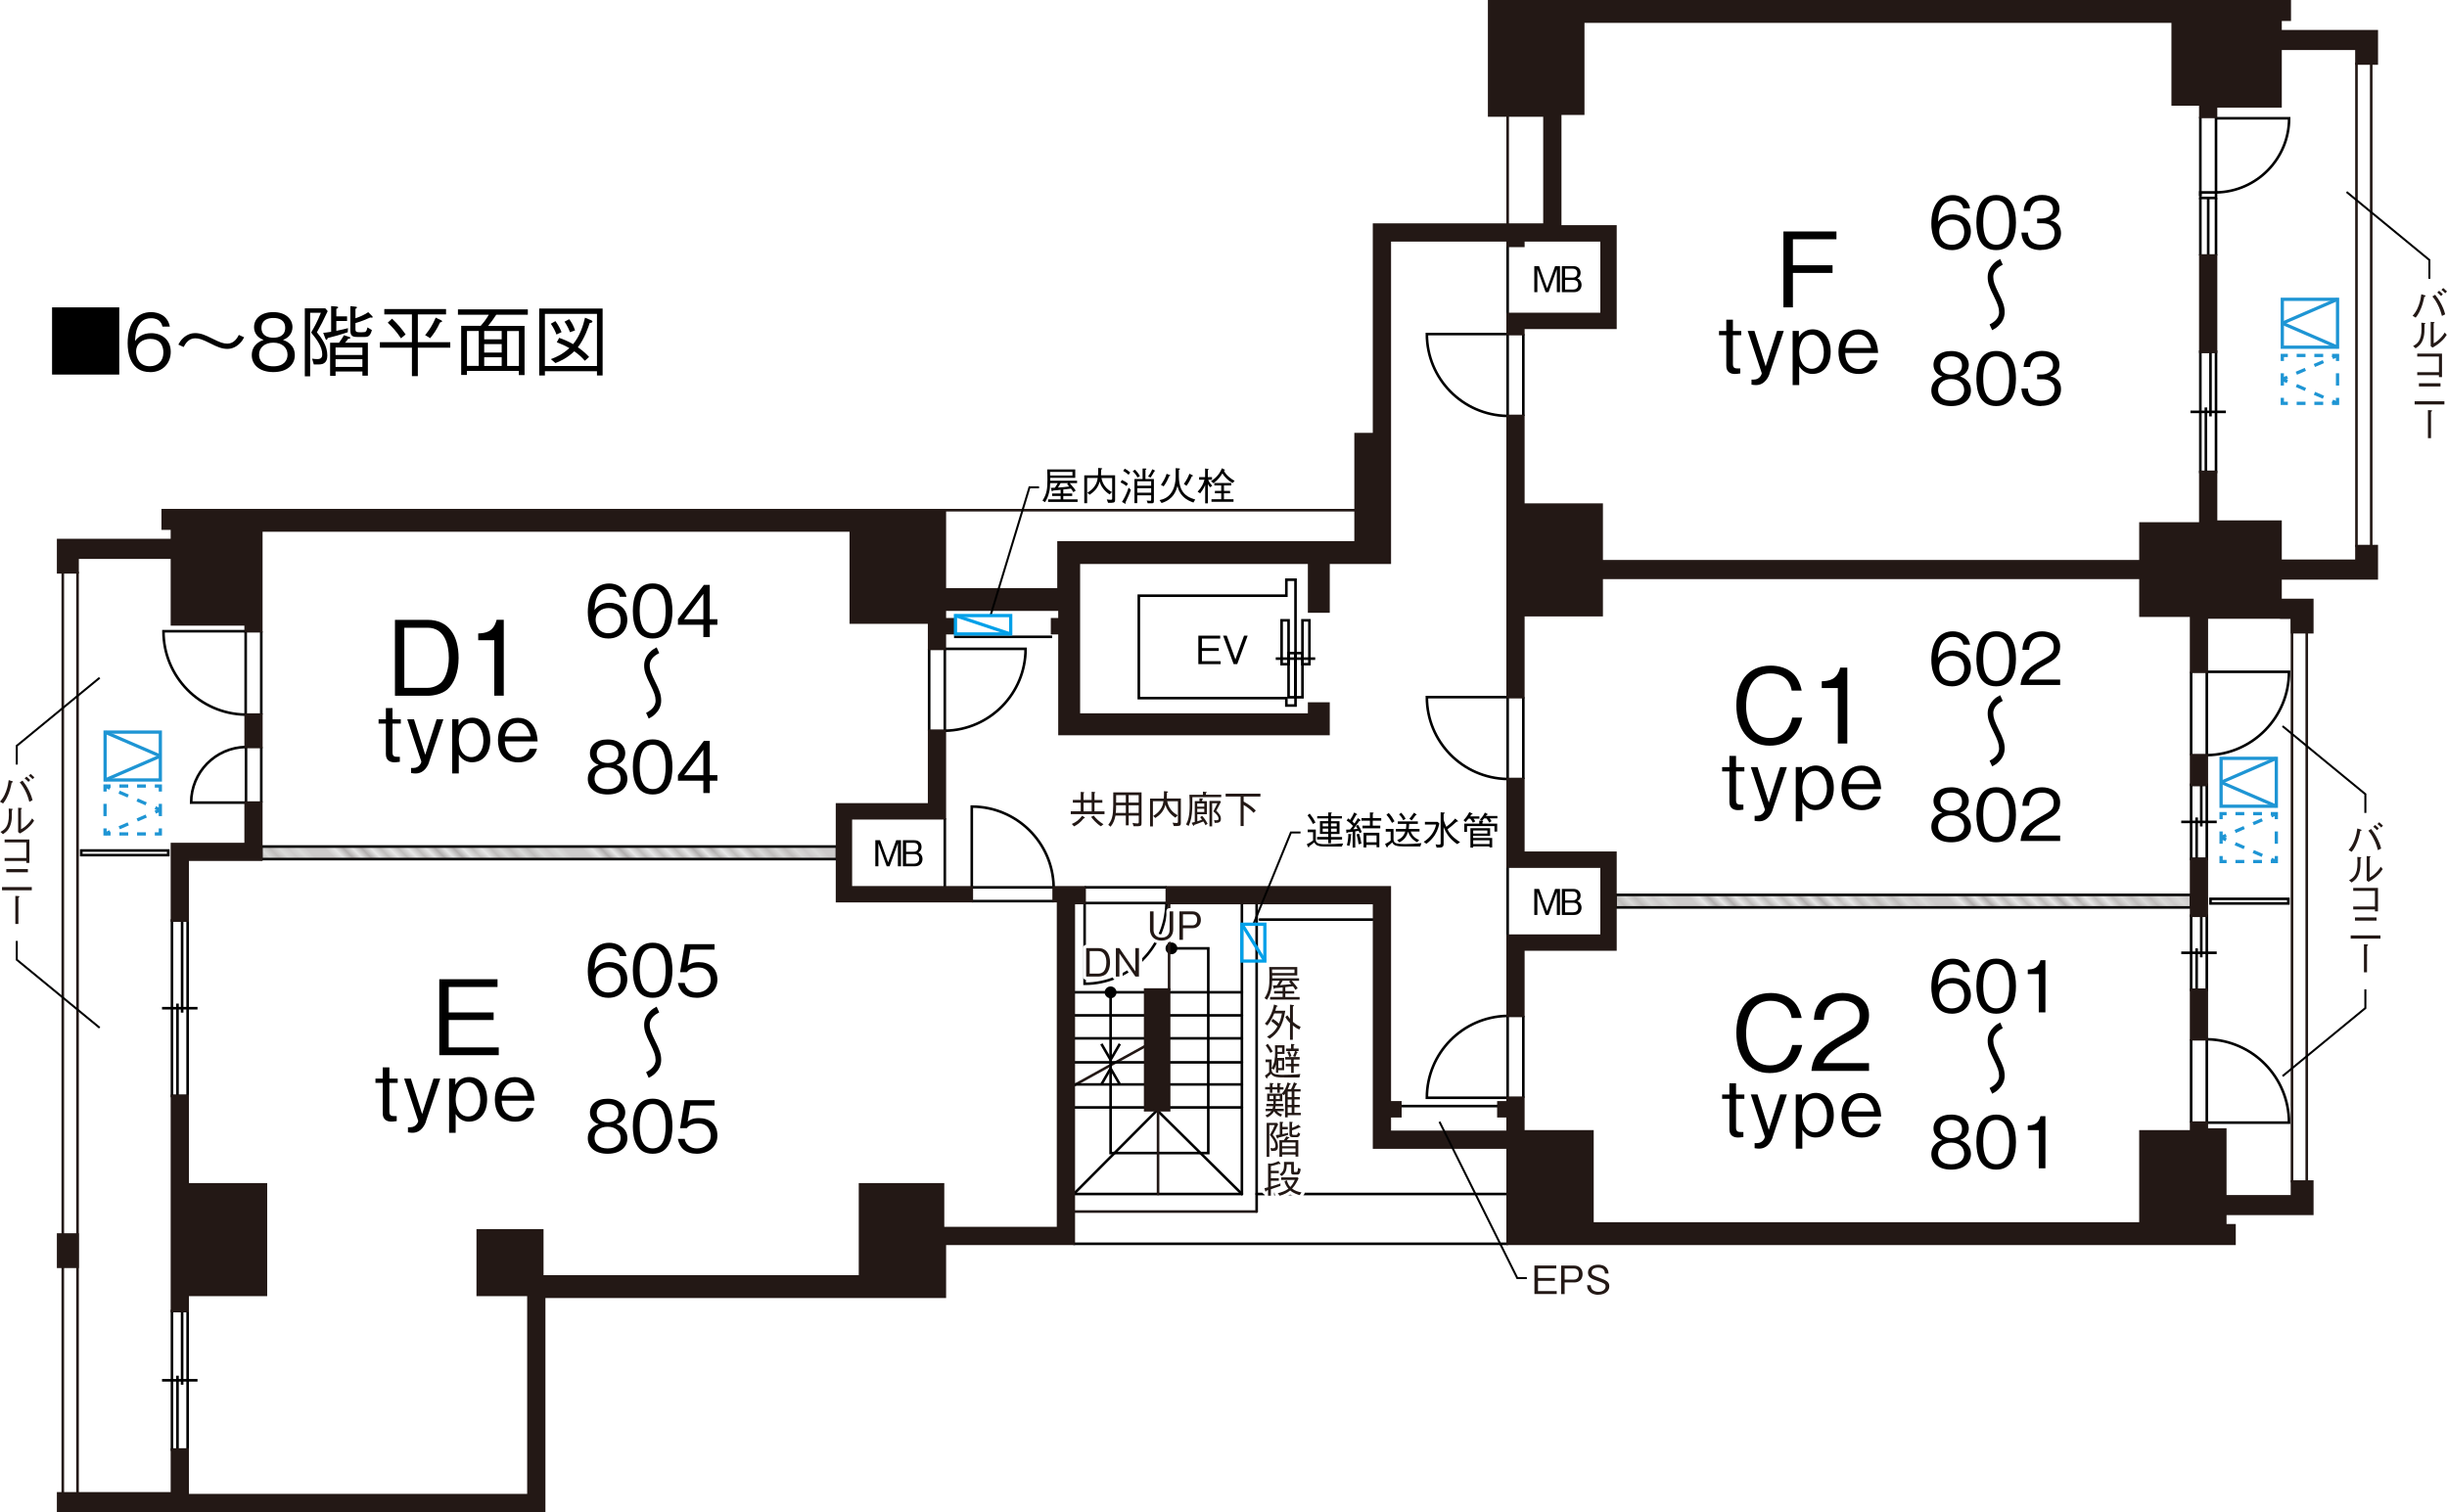 <?xml version="1.0" encoding="UTF-8"?> <svg xmlns="http://www.w3.org/2000/svg" xmlns:xlink="http://www.w3.org/1999/xlink" id="_レイヤー_1" data-name="レイヤー 1" viewBox="0 0 376.5 232.7"><defs><style> .cls-1, .cls-2, .cls-3, .cls-4, .cls-5, .cls-6, .cls-7, .cls-8, .cls-9, .cls-10, .cls-11, .cls-12, .cls-13, .cls-14, .cls-15, .cls-16, .cls-17 { fill: none; } .cls-2 { stroke: #fff; } .cls-2, .cls-11, .cls-12 { stroke-linecap: round; stroke-linejoin: round; } .cls-3, .cls-4, .cls-18, .cls-5, .cls-19, .cls-20, .cls-9, .cls-11, .cls-12, .cls-16 { stroke-width: .4px; } .cls-3, .cls-4, .cls-18, .cls-5, .cls-20, .cls-9, .cls-10, .cls-11, .cls-16 { stroke: #000; } .cls-3, .cls-19, .cls-13, .cls-16 { stroke-miterlimit: 10; } .cls-21, .cls-19 { fill: #231815; } .cls-22 { fill: url(#_新規パターンスウォッチ_6); } .cls-18 { fill: #e6e6e6; } .cls-5 { stroke-linejoin: bevel; } .cls-5, .cls-9, .cls-16 { stroke-linecap: square; } .cls-23 { fill: url(#_新規パターンスウォッチ_6-2); } .cls-6 { stroke: #00a0e9; } .cls-6, .cls-7, .cls-8, .cls-14, .cls-15, .cls-17 { stroke-width: .5px; } .cls-7, .cls-8, .cls-14, .cls-15, .cls-17 { stroke: #1e95d4; } .cls-8 { stroke-dasharray: 0 0 1.36 1.36; } .cls-19, .cls-12, .cls-13 { stroke: #231815; } .cls-10 { stroke-width: .31px; } .cls-13 { stroke-width: .23px; } .cls-14 { stroke-dasharray: 0 0 1.51 1.51; } .cls-15 { stroke-dasharray: 0 0 1.51 1.51; } .cls-17 { stroke-dasharray: 0 0 1.89 1.89; } </style><pattern id="_新規パターンスウォッチ_6" data-name="新規パターンスウォッチ 6" x="0" y="0" width="25.8" height="27.78" patternTransform="translate(-8089.83 3037.82) rotate(45)" patternUnits="userSpaceOnUse" viewBox="0 0 25.8 27.78"><g><rect class="cls-1" x="0" width="25.8" height="27.78"></rect><line class="cls-13" y1=".99" x2="25.8" y2=".99"></line><line class="cls-13" y1="2.97" x2="25.8" y2="2.97"></line><line class="cls-13" y1="4.96" x2="25.8" y2="4.96"></line><line class="cls-13" y1="6.94" x2="25.8" y2="6.94"></line><line class="cls-13" y1="8.93" x2="25.8" y2="8.93"></line><line class="cls-13" y1="10.91" x2="25.8" y2="10.91"></line><line class="cls-13" y1="12.9" x2="25.8" y2="12.9"></line><line class="cls-13" y1="14.88" x2="25.8" y2="14.88"></line><line class="cls-13" y1="16.87" x2="25.8" y2="16.87"></line><line class="cls-13" y1="18.85" x2="25.8" y2="18.85"></line><line class="cls-13" y1="20.83" x2="25.8" y2="20.83"></line><line class="cls-13" y1="22.82" x2="25.8" y2="22.82"></line><line class="cls-13" y1="24.8" x2="25.8" y2="24.8"></line><line class="cls-13" y1="26.79" x2="25.8" y2="26.79"></line><rect class="cls-1" x="0" width="25.8" height="27.78"></rect></g></pattern><pattern id="_新規パターンスウォッチ_6-2" data-name="新規パターンスウォッチ 6" patternTransform="translate(-8070.9 3052.27) rotate(45)" xlink:href="#_新規パターンスウォッチ_6"></pattern></defs><g><g><polyline class="cls-7" points="350.24 131.73 350.24 132.58 349.39 132.58"></polyline><line class="cls-8" x1="348.03" y1="132.58" x2="343.27" y2="132.58"></line><polyline class="cls-7" points="342.59 132.58 341.74 132.58 341.74 131.73"></polyline><line class="cls-17" x1="341.74" y1="129.84" x2="341.74" y2="127"></line><polyline class="cls-7" points="341.74 126.06 341.74 125.21 342.59 125.21"></polyline><line class="cls-8" x1="343.95" y1="125.21" x2="348.71" y2="125.21"></line><polyline class="cls-7" points="349.39 125.21 350.24 125.21 350.24 126.06"></polyline><line class="cls-17" x1="350.24" y1="127.95" x2="350.24" y2="130.78"></line></g><g><line class="cls-7" x1="350.24" y1="132.58" x2="349.46" y2="132.24"></line><line class="cls-15" x1="348.08" y1="131.64" x2="343.21" y2="129.53"></line><line class="cls-7" x1="342.52" y1="129.23" x2="341.74" y2="128.89"></line></g><g><line class="cls-7" x1="341.74" y1="128.89" x2="342.52" y2="128.55"></line><line class="cls-14" x1="343.91" y1="127.95" x2="348.77" y2="125.85"></line><line class="cls-7" x1="349.46" y1="125.55" x2="350.24" y2="125.21"></line></g></g><g><rect class="cls-7" x="341.74" y="116.7" width="8.5" height="7.37"></rect><line class="cls-7" x1="350.24" y1="124.07" x2="341.74" y2="120.39"></line><line class="cls-7" x1="341.74" y1="120.39" x2="350.24" y2="116.7"></line></g><rect class="cls-16" x="340.11" y="138.32" width="11.98" height=".71"></rect><line class="cls-12" x1="354.92" y1="181.83" x2="354.92" y2="97.29"></line><polyline class="cls-12" points="352.65 181.83 352.65 95.02 350.88 95.02"></polyline><line class="cls-12" x1="364.84" y1="84.04" x2="364.84" y2="9.77"></line><line class="cls-12" x1="362.57" y1="84.04" x2="362.57" y2="9.77"></line><line class="cls-12" x1="11.93" y1="88.07" x2="11.93" y2="229.81"></line><line class="cls-12" x1="9.66" y1="88.07" x2="9.66" y2="229.81"></line><line class="cls-12" x1="145.37" y1="78.51" x2="208.58" y2="78.51"></line><rect class="cls-16" x="12.5" y="130.88" width="13.39" height=".71"></rect><line class="cls-12" x1="231.97" y1="34.57" x2="231.97" y2="17.77"></line><g><g><polyline class="cls-7" points="16.16 121.81 16.16 120.96 17.01 120.96"></polyline><line class="cls-8" x1="18.37" y1="120.96" x2="23.14" y2="120.96"></line><polyline class="cls-7" points="23.82 120.96 24.67 120.96 24.67 121.81"></polyline><line class="cls-17" x1="24.67" y1="123.7" x2="24.67" y2="126.53"></line><polyline class="cls-7" points="24.67 127.48 24.67 128.33 23.82 128.33"></polyline><line class="cls-8" x1="22.45" y1="128.33" x2="17.69" y2="128.33"></line><polyline class="cls-7" points="17.01 128.33 16.16 128.33 16.16 127.48"></polyline><line class="cls-17" x1="16.16" y1="125.59" x2="16.16" y2="122.75"></line></g><g><line class="cls-7" x1="16.16" y1="120.96" x2="16.94" y2="121.29"></line><line class="cls-15" x1="18.33" y1="121.9" x2="23.19" y2="124"></line><line class="cls-7" x1="23.89" y1="124.3" x2="24.67" y2="124.64"></line></g><g><line class="cls-7" x1="24.67" y1="124.64" x2="23.89" y2="124.98"></line><line class="cls-14" x1="22.5" y1="125.58" x2="17.64" y2="127.69"></line><line class="cls-7" x1="16.94" y1="127.99" x2="16.16" y2="128.33"></line></g></g><g><rect class="cls-7" x="16.16" y="112.67" width="8.5" height="7.37" transform="translate(40.83 232.7) rotate(180)"></rect><line class="cls-7" x1="16.16" y1="112.67" x2="24.67" y2="116.35"></line><line class="cls-7" x1="24.67" y1="116.35" x2="16.16" y2="120.04"></line></g><g><g><polyline class="cls-7" points="359.66 61.22 359.66 62.07 358.81 62.07"></polyline><line class="cls-8" x1="357.45" y1="62.07" x2="352.69" y2="62.07"></line><polyline class="cls-7" points="352.01 62.07 351.16 62.07 351.16 61.22"></polyline><line class="cls-17" x1="351.16" y1="59.33" x2="351.16" y2="56.49"></line><polyline class="cls-7" points="351.16 55.55 351.16 54.7 352.01 54.7"></polyline><line class="cls-8" x1="353.37" y1="54.7" x2="358.13" y2="54.7"></line><polyline class="cls-7" points="358.81 54.7 359.66 54.7 359.66 55.55"></polyline><line class="cls-17" x1="359.66" y1="57.44" x2="359.66" y2="60.27"></line></g><g><line class="cls-7" x1="359.66" y1="62.07" x2="358.88" y2="61.73"></line><line class="cls-15" x1="357.49" y1="61.13" x2="352.63" y2="59.02"></line><line class="cls-7" x1="351.94" y1="58.72" x2="351.16" y2="58.38"></line></g><g><line class="cls-7" x1="351.16" y1="58.38" x2="351.94" y2="58.04"></line><line class="cls-14" x1="353.32" y1="57.44" x2="358.19" y2="55.34"></line><line class="cls-7" x1="358.88" y1="55.03" x2="359.66" y2="54.7"></line></g></g><g><rect class="cls-7" x="351.16" y="46.06" width="8.5" height="7.37"></rect><line class="cls-7" x1="359.66" y1="53.43" x2="351.16" y2="49.74"></line><line class="cls-7" x1="351.16" y1="49.74" x2="359.66" y2="46.06"></line></g><rect class="cls-18" x="40.2" y="130.27" width="88.58" height="1.93"></rect><polygon class="cls-22" points="40.2 132.2 40.2 130.27 128.79 130.27 128.79 132.2 40.2 132.2"></polygon><rect class="cls-18" x="248.55" y="137.71" width="88.58" height="1.93"></rect><polygon class="cls-23" points="248.55 139.64 248.55 137.71 337.13 137.71 337.13 139.64 248.55 139.64"></polygon><g><rect class="cls-4" x="198.26" y="100.5" width="1.07" height="6.8"></rect><rect class="cls-4" x="197.19" y="95.46" width="1.07" height="6.75"></rect><g><rect class="cls-4" x="199.33" y="100.5" width="1.07" height="6.8"></rect><rect class="cls-4" x="200.4" y="95.46" width="1.07" height="6.75"></rect></g><line class="cls-5" x1="202.16" y1="101.35" x2="196.49" y2="101.35"></line><polygon class="cls-16" points="199.33 89.21 199.33 108.57 197.92 108.57 197.92 107.43 175.22 107.43 175.22 91.67 197.92 91.67 197.92 89.21 199.33 89.21"></polygon></g><g id="POLYLINE"><polyline class="cls-12" points="165.15 167.08 170.19 164.29 171.59 163.52 176.2 160.98"></polyline></g><polyline class="cls-4" points="169.46 160.64 170.88 163.09 172.3 160.64"></polyline><polyline class="cls-4" points="169.46 166.88 170.88 164.42 172.3 166.88"></polyline><path class="cls-20" d="m170.88,152c.39,0,.71.32.71.71s-.32.71-.71.71-.71-.32-.71-.71.32-.71.71-.71Z"></path><path class="cls-20" d="m180.24,145.23c.39,0,.71.32.71.71s-.32.71-.71.71-.71-.32-.71-.71.32-.71.71-.71Z"></path><polyline class="cls-9" points="170.88 152.7 170.88 177.44 185.91 177.44 185.91 145.94 180.24 145.94"></polyline><g><g><path class="cls-2" d="m170.12,149.92c-.31.26-.8.36-1.13.36h-1.89v-4.38h1.89c1.2,0,1.78.9,1.78,2.2,0,.83-.26,1.48-.65,1.82Zm-1.14-3.56h-1.34v3.47h1.34c.36,0,.68-.18.83-.35.24-.27.4-.78.4-1.38,0-.71-.22-1.73-1.23-1.73Z"></path><path class="cls-2" d="m174.66,150.28l-2.46-3.57v3.57h-.54v-4.38h.54l2.46,3.58v-3.58h.55v4.38h-.55Z"></path></g><g><path class="cls-21" d="m170.12,149.92c-.31.26-.8.36-1.13.36h-1.89v-4.38h1.89c1.2,0,1.78.9,1.78,2.2,0,.83-.26,1.48-.65,1.82Zm-1.14-3.56h-1.34v3.47h1.34c.36,0,.68-.18.83-.35.24-.27.4-.78.4-1.38,0-.71-.22-1.73-1.23-1.73Z"></path><path class="cls-21" d="m174.66,150.28l-2.46-3.57v3.57h-.54v-4.38h.54l2.46,3.58v-3.58h.55v4.38h-.55Z"></path></g></g><line class="cls-11" x1="231.97" y1="191.4" x2="165.21" y2="191.4"></line><line class="cls-11" x1="193.35" y1="183.74" x2="231.97" y2="183.74"></line><line class="cls-11" x1="191.08" y1="183.74" x2="191.08" y2="138.96"></line><line class="cls-11" x1="193.35" y1="186.44" x2="193.35" y2="138.96"></line><line class="cls-11" x1="191.08" y1="156.25" x2="179.88" y2="156.25"></line><line class="cls-11" x1="191.08" y1="152.7" x2="179.88" y2="152.7"></line><line class="cls-11" x1="191.08" y1="170.42" x2="179.88" y2="170.42"></line><line class="cls-11" x1="191.08" y1="166.88" x2="179.88" y2="166.88"></line><line class="cls-11" x1="191.08" y1="159.79" x2="179.88" y2="159.79"></line><line class="cls-11" x1="191.08" y1="163.48" x2="179.88" y2="163.48"></line><line class="cls-11" x1="165.21" y1="170.42" x2="176.2" y2="170.42"></line><line class="cls-11" x1="165.21" y1="166.88" x2="176.2" y2="166.88"></line><line class="cls-11" x1="165.21" y1="163.48" x2="176.2" y2="163.48"></line><line class="cls-11" x1="165.21" y1="159.79" x2="176.2" y2="159.79"></line><line class="cls-11" x1="165.21" y1="156.25" x2="176.2" y2="156.25"></line><line class="cls-11" x1="165.21" y1="152.7" x2="176.2" y2="152.7"></line><line class="cls-11" x1="165.21" y1="183.74" x2="178.04" y2="170.85"></line><line class="cls-11" x1="191.08" y1="183.74" x2="178.04" y2="170.85"></line><line class="cls-11" x1="191.08" y1="183.74" x2="165.21" y2="183.74"></line><g id="LINE"><line class="cls-12" x1="193.35" y1="186.44" x2="165.21" y2="186.44"></line></g><g id="LINE-2" data-name="LINE"><line class="cls-12" x1="178.18" y1="183.74" x2="178.18" y2="170.85"></line></g><line class="cls-12" x1="179.88" y1="152.28" x2="179.88" y2="138.96"></line><line class="cls-11" x1="211.2" y1="141.51" x2="193.84" y2="141.51"></line><g><path class="cls-4" d="m231.97,51.41v12.6h-.08c-6.86-.14-12.35-5.74-12.35-12.6h12.43Z"></path><line class="cls-4" x1="234.38" y1="51.41" x2="234.38" y2="64.01"></line></g><g><path class="cls-4" d="m231.97,107.28v12.6h-.08c-6.86-.14-12.35-5.74-12.35-12.6h12.43Z"></path><line class="cls-4" x1="234.38" y1="107.28" x2="234.38" y2="119.88"></line></g><g><path class="cls-4" d="m37.8,97.14v12.83h-.08c-6.98-.14-12.57-5.84-12.57-12.83h12.65Z"></path><line class="cls-4" x1="40.2" y1="97.14" x2="40.2" y2="109.97"></line></g><g><path class="cls-4" d="m339.54,172.76v-12.83h.08c6.98.14,12.57,5.84,12.57,12.83h-12.65Z"></path><line class="cls-4" x1="337.13" y1="172.76" x2="337.13" y2="159.93"></line></g><g><path class="cls-4" d="m339.54,103.38v12.83h.08c6.98-.14,12.57-5.84,12.57-12.83h-12.65Z"></path><line class="cls-4" x1="337.13" y1="103.38" x2="337.13" y2="116.21"></line></g><g><path class="cls-4" d="m231.97,168.93v-12.6h-.08c-6.86.14-12.35,5.74-12.35,12.6h12.43Z"></path><line class="cls-4" x1="234.38" y1="168.93" x2="234.38" y2="156.33"></line></g><g><path class="cls-4" d="m145.37,99.85v12.6h.08c6.86-.14,12.35-5.74,12.35-12.6h-12.43Z"></path><line class="cls-4" x1="142.96" y1="99.85" x2="142.96" y2="112.45"></line></g><g><path class="cls-4" d="m149.52,136.55h12.6v-.08c-.14-6.86-5.74-12.35-12.6-12.35v12.43Z"></path><line class="cls-4" x1="149.52" y1="138.67" x2="162.12" y2="138.67"></line></g><g><path class="cls-4" d="m166.88,138.96h12.6v.08c-.14,6.86-5.74,12.35-12.6,12.35v-12.43Z"></path><line class="cls-4" x1="166.88" y1="136.55" x2="179.48" y2="136.55"></line></g><line class="cls-3" x1="231.97" y1="143.99" x2="231.97" y2="133.36"></line><line class="cls-3" x1="145.37" y1="136.55" x2="145.37" y2="125.92"></line><line class="cls-3" x1="231.97" y1="48.32" x2="231.97" y2="37.26"></line><line class="cls-3" x1="161.88" y1="98" x2="146.79" y2="98"></line><line class="cls-3" x1="230.55" y1="170.21" x2="215.46" y2="170.21"></line><g><line class="cls-4" x1="342.48" y1="63.38" x2="337.03" y2="63.38"></line><g><line class="cls-4" x1="339.4" y1="72.63" x2="339.4" y2="62.7"></line><line class="cls-4" x1="340.11" y1="64.08" x2="340.11" y2="54.13"></line></g><rect class="cls-4" x="330.51" y="62.17" width="18.5" height="2.41" transform="translate(276.38 403.13) rotate(-90)"></rect></g><g><line class="cls-4" x1="341.07" y1="126.48" x2="335.61" y2="126.48"></line><g><line class="cls-4" x1="337.98" y1="132.18" x2="337.98" y2="125.8"></line><line class="cls-4" x1="338.69" y1="127.18" x2="338.69" y2="120.77"></line></g><rect class="cls-4" x="332.63" y="125.27" width="11.41" height="2.41" transform="translate(211.86 464.81) rotate(-90)"></rect></g><g><line class="cls-4" x1="341.07" y1="146.62" x2="335.61" y2="146.62"></line><g><line class="cls-4" x1="337.98" y1="152.32" x2="337.98" y2="145.94"></line><line class="cls-4" x1="338.69" y1="147.32" x2="338.69" y2="140.91"></line></g><rect class="cls-4" x="332.63" y="145.41" width="11.41" height="2.41" transform="translate(191.72 484.96) rotate(-90)"></rect></g><g><line class="cls-4" x1="24.93" y1="155.15" x2="30.39" y2="155.15"></line><g><line class="cls-4" x1="28.02" y1="141.65" x2="28.02" y2="155.83"></line><line class="cls-4" x1="27.31" y1="154.44" x2="27.31" y2="168.65"></line></g><rect class="cls-4" x="14.16" y="153.94" width="27" height="2.41" transform="translate(182.81 127.49) rotate(90)"></rect></g><g><line class="cls-4" x1="24.93" y1="212.41" x2="30.39" y2="212.41"></line><g><line class="cls-4" x1="28.02" y1="201.74" x2="28.02" y2="213.09"></line><line class="cls-4" x1="27.31" y1="211.7" x2="27.31" y2="223.07"></line></g><rect class="cls-4" x="17" y="211.2" width="21.33" height="2.41" transform="translate(240.07 184.75) rotate(90)"></rect></g><path class="cls-4" d="m340.96,17.99v11.62h.07c6.21-.13,11.18-5.2,11.18-11.41h-11.25"></path><line class="cls-4" x1="338.55" y1="30.16" x2="338.55" y2="17.99"></line><line class="cls-4" x1="338.55" y1="39.32" x2="338.55" y2="30.46"></line><line class="cls-4" x1="340.96" y1="39.32" x2="340.96" y2="30.46"></line><line class="cls-4" x1="339.76" y1="39.32" x2="339.76" y2="30.46"></line><rect class="cls-4" x="338.55" y="29.61" width="2.41" height=".85"></rect><g><path class="cls-4" d="m37.85,123.51v-8.56h-.05c-4.66.09-8.39,3.9-8.39,8.56h8.44Z"></path><line class="cls-4" x1="40.2" y1="123.51" x2="40.2" y2="114.95"></line></g><g><polygon class="cls-19" points="145.37 125.92 145.37 112.45 142.96 112.45 142.96 123.79 128.79 123.79 128.79 138.67 149.52 138.67 149.52 136.55 130.91 136.55 130.91 125.92 145.37 125.92"></polygon><polygon class="cls-19" points="231.97 143.99 231.97 156.33 234.38 156.33 234.38 146.11 248.55 146.11 248.55 131.23 234.38 131.23 234.38 119.88 231.97 119.88 231.97 133.36 246.43 133.36 246.43 143.99 231.97 143.99"></polygon><rect class="cls-19" x="176.2" y="152.28" width="3.68" height="18.57"></rect><rect class="cls-19" x="8.95" y="189.98" width="2.98" height="4.96"></rect><polygon class="cls-19" points="37.8 129.89 26.46 129.89 26.46 141.65 28.87 141.65 28.87 132.29 40.2 132.29 40.2 123.51 37.8 123.51 37.8 129.89"></polygon><polygon class="cls-19" points="26.46 201.74 28.87 201.74 28.87 199.26 40.91 199.26 40.91 182.26 28.87 182.26 28.87 168.65 26.46 168.65 26.46 201.74"></polygon><rect class="cls-19" x="337.13" y="116.21" width="2.41" height="4.56"></rect><polygon class="cls-19" points="350.88 4.81 350.88 3.03 352.3 3.03 352.3 .2 229.13 .2 229.13 17.77 237.64 17.77 237.64 34.57 230.91 34.57 229.59 34.57 211.42 34.57 211.42 66.81 208.58 66.81 208.58 83.47 162.87 83.47 162.87 90.7 145.37 90.7 145.37 78.51 25.04 78.51 25.04 81.34 26.46 81.34 26.46 83.11 8.95 83.11 8.95 88.07 11.93 88.07 11.93 85.81 26.46 85.81 26.46 96.08 37.8 96.08 37.8 97.14 40.2 97.14 40.2 81.63 130.91 81.63 130.91 95.8 142.96 95.8 142.96 99.85 145.37 99.85 145.37 97.43 146.79 97.43 146.79 95.3 145.37 95.3 145.37 93.81 163.02 93.81 163.02 95.3 161.88 95.3 161.88 97.43 163.02 97.43 163.02 112.95 204.4 112.95 204.4 108.27 201.43 108.27 201.43 109.97 165.99 109.97 165.99 86.59 201.43 86.59 201.43 94.1 204.4 94.1 204.4 86.59 213.83 86.59 213.83 36.98 229.59 36.98 230.91 36.98 231.97 36.98 231.97 37.83 234.38 37.83 234.38 36.98 246.43 36.98 246.43 48.32 231.97 48.32 231.97 51.41 234.38 51.41 234.38 50.44 248.55 50.44 248.55 34.85 240.05 34.85 240.05 17.49 243.59 17.49 243.59 3.32 334.3 3.32 334.3 16.07 338.55 16.07 338.55 17.99 340.96 17.99 340.96 16.36 350.88 16.36 350.88 7.5 362.57 7.5 362.57 9.77 365.69 9.77 365.69 4.81 350.88 4.81"></polygon><polygon class="cls-19" points="362.57 86.3 350.88 86.3 350.88 80.28 340.96 80.28 340.96 72.63 338.55 72.63 338.55 80.56 329.34 80.56 329.34 86.37 246.43 86.37 246.43 77.66 234.38 77.66 234.38 64.01 231.97 64.01 231.97 107.28 234.38 107.28 234.38 94.66 246.43 94.66 246.43 88.92 329.34 88.92 329.34 94.74 337.13 94.74 337.13 103.38 339.54 103.38 339.54 95.02 352.65 95.02 352.65 97.29 355.77 97.29 355.77 92.33 350.88 92.33 350.88 89 365.69 89 365.69 84.04 362.57 84.04 362.57 86.3"></polygon><polygon class="cls-19" points="352.65 184.1 342.38 184.1 342.38 173.82 339.54 173.82 339.54 172.76 337.13 172.76 337.13 174.11 329.34 174.11 329.34 188.28 245.01 188.28 245.01 174.11 234.38 174.11 234.38 168.93 231.97 168.93 231.97 169.64 230.55 169.64 230.55 171.77 231.97 171.77 231.97 174.18 213.83 174.18 213.83 171.77 215.46 171.77 215.46 169.64 213.83 169.64 213.83 136.55 179.53 136.55 179.53 138.96 211.42 138.96 211.42 176.59 231.97 176.59 231.97 191.4 343.8 191.4 343.8 188.56 342.38 188.56 342.38 186.79 355.77 186.79 355.77 181.83 352.65 181.83 352.65 184.1"></polygon><rect class="cls-19" x="338.55" y="39.32" width="2.41" height="14.81"></rect><rect class="cls-19" x="337.13" y="132.18" width="2.41" height="8.73"></rect><rect class="cls-19" x="337.13" y="152.32" width="2.41" height="7.61"></rect><rect class="cls-19" x="37.8" y="109.97" width="2.41" height="4.98"></rect><polygon class="cls-19" points="162.12 136.55 162.12 138.67 162.8 138.67 162.8 188.99 145.09 188.99 145.09 182.26 132.33 182.26 132.33 196.43 83.43 196.43 83.43 189.34 73.51 189.34 73.51 199.26 81.31 199.26 81.31 230.09 28.87 230.09 28.87 223.07 26.46 223.07 26.46 229.81 8.95 229.81 8.95 232.5 83.72 232.5 83.72 199.55 145.37 199.55 145.37 191.4 165.21 191.4 165.21 138.96 166.88 138.96 166.88 136.55 162.12 136.55"></polygon></g><g><g><path class="cls-2" d="m195.42,153.81v-.39h1.93v-.53h-1.31v-.38h1.31v-.56c-.11.01-.64.07-.75.07-.19.02-.31.02-.45.04-.02.05-.06.13-.11.13-.04,0-.05-.03-.07-.1l-.12-.45c.13,0,.19.01.62-.02.18-.25.32-.5.43-.7h-1.16c0,.5-.05.99-.17,1.47-.15.62-.35,1.04-.63,1.46l-.38-.25c.67-1,.76-1.85.76-3.17,0-.54-.01-1.09-.04-1.62h4.32v1.3h-3.85v.44h4.13v.38h-1.13c.62.69.82.98.92,1.14l-.36.25c-.12-.21-.2-.32-.37-.55-.44.05-.52.06-1.18.14v.61h1.37v.38h-1.37v.53h2.2v.39h-4.54Zm3.75-4.62h-3.45c.01.26.01.29.01.55h3.44v-.55Zm-.82,1.89l.14-.16h-1.14c-.07.11-.35.59-.41.68.47-.04.95-.07,1.73-.16-.02-.02-.19-.23-.33-.37Z"></path><path class="cls-2" d="m195.34,159.84l-.4-.31c.44-.23,1.08-.61,1.62-1.58-.41-.41-.75-.66-.95-.8l.23-.37c.36.23.61.42.94.73.31-.7.41-1.3.46-1.56h-1.18c-.08.19-.5,1.21-1.07,1.85l-.38-.27c.73-.73,1.27-2.06,1.41-2.95l.46.16s.1.04.1.1-.05.06-.17.07c-.08.3-.13.47-.19.63h1.54c-.41,2.51-1.26,3.54-2.42,4.31Zm4.56-1.42c-.38-.16-.62-.32-.98-.61v2.2h-.44v-2.58c-.44-.44-.64-.77-.72-.92l.31-.27c.14.21.23.33.41.55v-2.19l.52.07c.06,0,.1.05.1.08,0,.07-.13.11-.17.13v2.36c.54.49.95.66,1.19.77l-.2.42Z"></path><path class="cls-2" d="m199.94,165.81h-1.85c-1.59,0-2.09,0-2.52-.56-.21.21-.35.33-.57.52,0,.11-.01.2-.08.2-.05,0-.07-.04-.1-.1l-.2-.35c.27-.17.44-.31.65-.52v-1.55h-.55v-.41h.94v1.35c.46-.83.53-1.51.53-2.51,0-.48-.02-.82-.02-1.03h1.47v1.34h-1.07c0,.26-.01.39-.04.61h1.05v1.89h-.91v.39h-.34v-1.28c-.1.32-.16.51-.33.8l-.35-.17v.11c0,.61.31.86,1.68.86.77,0,2-.03,2.74-.13l-.14.52Zm-4.47-3.78c-.2-.39-.41-.74-.73-1.17l.33-.23c.28.37.49.68.75,1.17l-.35.23Zm1.8-.81h-.7c0,.31,0,.34,0,.65h.69v-.65Zm-.02,1.99h-.56v1.14h.56v-1.14Zm1.8-.16v.67h.84v.37h-.84v1.02h-.39v-1.02h-.84v-.37h.84v-.67h-.92v-.38h2.23v.38h-.92Zm.3-1.31l.26.14s.08.04.08.07c0,.04-.06.05-.14.06-.08.29-.16.46-.26.64l-.34-.14c.11-.2.22-.44.31-.77h-1.39v-.38h.77v-.71l.41.03c.06,0,.12,0,.12.05,0,.06-.09.11-.13.13v.5h.77v.38h-.48Zm-.98.92c-.08-.28-.16-.48-.3-.75l.31-.16c.11.2.22.43.32.76l-.33.15Z"></path><path class="cls-2" d="m196.91,167.65v.52h-.39v-.52h-.75v.52h-.39v-.52h-.72v-.36h.72v-.64l.43.04s.13.01.13.07c0,.06-.08.08-.16.11v.43h.75v-.64l.43.04s.12.01.12.06c0,.05-.05.08-.16.12v.43h.56v.36h-.56Zm1.22,3.96v.34h-.41v-3.63c-.08.11-.1.13-.19.22l-.23-.17v1.09h-.99c0,.11,0,.25-.02.41h1.13v.36h-1.16c-.01.1-.03.27-.06.4h1.32v.36h-1.06c.23.29.58.43.81.52l-.23.33c-.16-.07-.68-.31-1.01-.82-.23.38-.5.64-1.03.94l-.31-.31c.59-.24.76-.44.91-.66h-.87v-.36h1.06c.05-.14.07-.22.1-.4h-1.04v-.36h1.08v-.41h-.96v-1.16h2.25c.45-.5.68-.97.89-1.73l.4.17c.05.02.08.04.08.07,0,.07-.11.08-.16.08-.07.25-.19.49-.29.72h.5c.13-.24.26-.49.45-1.05l.41.19s.07.04.07.08c0,.06-.08.07-.15.08-.05.11-.28.6-.32.7h1.01v.36h-.95v.85h.83v.36h-.83v.85h.82v.36h-.82v.86h.98v.35h-2Zm-2.21-2.98h-.57v.5h.57v-.5Zm.99,0h-.6v.5h.6v-.5Zm1.83-.65h-.61v.85h.61v-.85Zm0,1.21h-.61v.85h.61v-.85Zm0,1.21h-.61v.86h.61v-.86Z"></path><path class="cls-2" d="m195.83,174.64c.39.48.8,1.04.8,1.78,0,.24-.05.53-.36.65-.14.05-.45.05-.68.04l-.13-.44c.11.02.26.04.41.04.34,0,.37-.21.37-.37,0-.56-.38-1.11-.86-1.68.23-.39.49-.84.75-1.52h-.83v4.89h-.41v-5.23h1.58l.19.22c-.33.71-.55,1.13-.83,1.62Zm2.37,0c-.58.19-1,.31-1.55.44-.02.05-.04.14-.1.14-.03,0-.05-.03-.08-.09l-.17-.45c.16-.01.2-.02.61-.08v-1.98l.41.04c.08,0,.13.02.13.07,0,.05-.06.08-.14.11v.58h.83v.36h-.83v.75c.48-.1.64-.14.89-.2l-.02.31Zm1.13,3.35v-.32h-2.06v.34h-.42v-2.55h.68c.16-.21.25-.35.38-.58l.41.13s.08.03.08.07c0,.05-.05.07-.17.08-.1.14-.13.17-.23.29h1.76v2.54h-.42Zm0-2.18h-2.06v.58h2.06v-.58Zm0,.91h-2.06v.59h2.06v-.59Zm.71-3.2s-.07,0-.11-.01c-.36.16-.66.29-1.14.43v.41c0,.21,0,.3.32.3h.18c.31,0,.33-.04.42-.38l.34.2c-.14.53-.35.53-.63.53h-.43c-.35,0-.59-.02-.59-.49v-1.89l.39.04c.07,0,.11.01.11.06,0,.04-.05.07-.11.11v.73c.37-.12.64-.25.98-.47l.29.29s.05.05.05.08-.04.05-.08.05Z"></path><path class="cls-2" d="m196.82,179.1c-.48.16-.8.25-1.28.35v.72h1.22v.37h-1.22v.77h1.22v.39h-1.22v.89c.48-.13.91-.26,1.47-.47v.38c-.49.18-.97.35-1.47.51v.99h-.44v-.86c-.09.03-.15.05-.22.07-.08.14-.09.16-.13.16-.05,0-.06-.04-.08-.12l-.12-.4c.2-.05.24-.05.56-.14v-3.68l.33.05c.16,0,.49-.08.66-.14.28-.09.48-.19.62-.26l.26.31s.05.07.05.1c0,.05-.09.05-.22.04Zm3.16,4.82c-.31-.09-.92-.26-1.47-.72-.43.35-.88.61-1.62.81l-.29-.39c.51-.13,1.07-.28,1.64-.69-.12-.14-.44-.5-.61-1.15l.38-.15c.04.19.14.63.52,1.03.34-.37.53-.73.7-1.09h-2.11v-.39h2.55l.13.16c-.17.37-.48,1.03-1,1.57.46.35.93.49,1.45.59l-.28.41Zm-.36-3.17h-.53c-.36,0-.43-.07-.43-.39v-1.17h-.67c-.03.64-.06,1.34-.8,1.78l-.31-.26c.65-.41.72-.85.68-1.91h1.52v1.28c0,.2,0,.22.04.25.02.03.08.03.17.03h.17c.11,0,.16-.07.19-.14.02-.08.03-.13.08-.5l.4.19c-.08.55-.18.84-.5.84Z"></path></g><g><path class="cls-21" d="m195.42,153.81v-.39h1.93v-.53h-1.31v-.38h1.31v-.56c-.11.01-.64.07-.75.07-.19.02-.31.02-.45.04-.02.05-.06.13-.11.13-.04,0-.05-.03-.07-.1l-.12-.45c.13,0,.19.01.62-.02.18-.25.32-.5.43-.7h-1.16c0,.5-.05.99-.17,1.47-.15.62-.35,1.04-.63,1.46l-.38-.25c.67-1,.76-1.85.76-3.17,0-.54-.01-1.09-.04-1.62h4.32v1.3h-3.85v.44h4.13v.38h-1.13c.62.69.82.98.92,1.14l-.36.25c-.12-.21-.2-.32-.37-.55-.44.05-.52.06-1.18.14v.61h1.37v.38h-1.37v.53h2.2v.39h-4.54Zm3.75-4.62h-3.45c.01.26.01.29.01.55h3.44v-.55Zm-.82,1.89l.14-.16h-1.14c-.07.11-.35.59-.41.68.47-.04.95-.07,1.73-.16-.02-.02-.19-.23-.33-.37Z"></path><path class="cls-21" d="m195.34,159.84l-.4-.31c.44-.23,1.08-.61,1.62-1.58-.41-.41-.75-.66-.95-.8l.23-.37c.36.23.61.42.94.73.31-.7.41-1.3.46-1.56h-1.18c-.08.19-.5,1.21-1.07,1.85l-.38-.27c.73-.73,1.27-2.06,1.41-2.95l.46.16s.1.04.1.1-.05.06-.17.07c-.08.3-.13.47-.19.63h1.54c-.41,2.51-1.26,3.54-2.42,4.31Zm4.56-1.42c-.38-.16-.62-.32-.98-.61v2.2h-.44v-2.58c-.44-.44-.64-.77-.72-.92l.31-.27c.14.21.23.33.41.55v-2.19l.52.07c.06,0,.1.05.1.08,0,.07-.13.11-.17.13v2.36c.54.49.95.66,1.19.77l-.2.42Z"></path><path class="cls-21" d="m199.94,165.81h-1.85c-1.59,0-2.09,0-2.52-.56-.21.21-.35.33-.57.52,0,.11-.01.2-.08.2-.05,0-.07-.04-.1-.1l-.2-.35c.27-.17.44-.31.65-.52v-1.55h-.55v-.41h.94v1.35c.46-.83.53-1.51.53-2.51,0-.48-.02-.82-.02-1.03h1.47v1.34h-1.07c0,.26-.01.39-.04.61h1.05v1.89h-.91v.39h-.34v-1.28c-.1.32-.16.51-.33.8l-.35-.17v.11c0,.61.31.86,1.68.86.77,0,2-.03,2.74-.13l-.14.52Zm-4.47-3.78c-.2-.39-.41-.74-.73-1.17l.33-.23c.28.37.49.68.75,1.17l-.35.23Zm1.8-.81h-.7c0,.31,0,.34,0,.65h.69v-.65Zm-.02,1.99h-.56v1.14h.56v-1.14Zm1.8-.16v.67h.84v.37h-.84v1.02h-.39v-1.02h-.84v-.37h.84v-.67h-.92v-.38h2.23v.38h-.92Zm.3-1.31l.26.14s.08.04.08.07c0,.04-.06.05-.14.06-.08.29-.16.46-.26.64l-.34-.14c.11-.2.22-.44.31-.77h-1.39v-.38h.77v-.71l.41.03c.06,0,.12,0,.12.05,0,.06-.09.11-.13.13v.5h.77v.38h-.48Zm-.98.92c-.08-.28-.16-.48-.3-.75l.31-.16c.11.2.22.43.32.76l-.33.15Z"></path><path class="cls-21" d="m196.91,167.65v.52h-.39v-.52h-.75v.52h-.39v-.52h-.72v-.36h.72v-.64l.43.04s.13.01.13.07c0,.06-.08.08-.16.11v.43h.75v-.64l.43.04s.12.01.12.06c0,.05-.05.08-.16.12v.43h.56v.36h-.56Zm1.22,3.96v.34h-.41v-3.63c-.08.11-.1.13-.19.22l-.23-.17v1.09h-.99c0,.11,0,.25-.02.41h1.13v.36h-1.16c-.01.1-.03.27-.06.4h1.32v.36h-1.06c.23.29.58.43.81.52l-.23.33c-.16-.07-.68-.31-1.01-.82-.23.38-.5.64-1.03.94l-.31-.31c.59-.24.76-.44.91-.66h-.87v-.36h1.06c.05-.14.07-.22.1-.4h-1.04v-.36h1.08v-.41h-.96v-1.16h2.25c.45-.5.68-.97.89-1.73l.4.17c.05.02.08.04.08.07,0,.07-.11.08-.16.08-.07.25-.19.49-.29.72h.5c.13-.24.26-.49.45-1.05l.41.19s.07.04.07.08c0,.06-.08.07-.15.08-.05.11-.28.6-.32.7h1.01v.36h-.95v.85h.83v.36h-.83v.85h.82v.36h-.82v.86h.98v.35h-2Zm-2.21-2.98h-.57v.5h.57v-.5Zm.99,0h-.6v.5h.6v-.5Zm1.83-.65h-.61v.85h.61v-.85Zm0,1.21h-.61v.85h.61v-.85Zm0,1.21h-.61v.86h.61v-.86Z"></path><path class="cls-21" d="m195.83,174.64c.39.48.8,1.04.8,1.78,0,.24-.05.53-.36.65-.14.05-.45.05-.68.04l-.13-.44c.11.02.26.04.41.04.34,0,.37-.21.37-.37,0-.56-.38-1.11-.86-1.68.23-.39.49-.84.75-1.52h-.83v4.89h-.41v-5.23h1.58l.19.22c-.33.71-.55,1.13-.83,1.62Zm2.37,0c-.58.19-1,.31-1.55.44-.02.05-.04.14-.1.14-.03,0-.05-.03-.08-.09l-.17-.45c.16-.01.2-.02.61-.08v-1.98l.41.04c.08,0,.13.02.13.07,0,.05-.06.08-.14.11v.58h.83v.36h-.83v.75c.48-.1.64-.14.89-.2l-.02.31Zm1.13,3.35v-.32h-2.06v.34h-.42v-2.55h.68c.16-.21.25-.35.38-.58l.41.13s.08.03.08.07c0,.05-.05.07-.17.08-.1.14-.13.17-.23.29h1.76v2.54h-.42Zm0-2.18h-2.06v.58h2.06v-.58Zm0,.91h-2.06v.59h2.06v-.59Zm.71-3.2s-.07,0-.11-.01c-.36.16-.66.29-1.14.43v.41c0,.21,0,.3.32.3h.18c.31,0,.33-.04.42-.38l.34.2c-.14.53-.35.53-.63.53h-.43c-.35,0-.59-.02-.59-.49v-1.89l.39.04c.07,0,.11.01.11.06,0,.04-.05.07-.11.11v.73c.37-.12.64-.25.98-.47l.29.29s.05.05.05.08-.04.05-.08.05Z"></path><path class="cls-21" d="m196.82,179.1c-.48.16-.8.25-1.28.35v.72h1.22v.37h-1.22v.77h1.22v.39h-1.22v.89c.48-.13.91-.26,1.47-.47v.38c-.49.18-.97.35-1.47.51v.99h-.44v-.86c-.09.03-.15.05-.22.07-.08.14-.09.16-.13.16-.05,0-.06-.04-.08-.12l-.12-.4c.2-.05.24-.05.56-.14v-3.68l.33.05c.16,0,.49-.08.66-.14.28-.09.48-.19.62-.26l.26.31s.05.07.05.1c0,.05-.09.05-.22.04Zm3.16,4.82c-.31-.09-.92-.26-1.47-.72-.43.35-.88.61-1.62.81l-.29-.39c.51-.13,1.07-.28,1.64-.69-.12-.14-.44-.5-.61-1.15l.38-.15c.04.19.14.63.52,1.03.34-.37.53-.73.7-1.09h-2.11v-.39h2.55l.13.16c-.17.37-.48,1.03-1,1.57.46.35.93.49,1.45.59l-.28.41Zm-.36-3.17h-.53c-.36,0-.43-.07-.43-.39v-1.17h-.67c-.03.64-.06,1.34-.8,1.78l-.31-.26c.65-.41.72-.85.68-1.91h1.52v1.28c0,.2,0,.22.04.25.02.03.08.03.17.03h.17c.11,0,.16-.07.19-.14.02-.08.03-.13.08-.5l.4.19c-.08.55-.18.84-.5.84Z"></path></g></g><g><path d="m184.38,102.2v-4.38h3.36v.45h-2.81v1.46h2.59v.44h-2.59v1.58h2.88v.45h-3.43Z"></path><path d="m190.36,102.2h-.55l-1.62-4.38h.56l1.33,3.65,1.33-3.65h.56l-1.61,4.38Z"></path></g><g><path d="m239.54,44.96v-3.53l-1.28,3.53h-.44l-1.28-3.53v3.53h-.47v-4.01h.73l1.24,3.41,1.24-3.41h.74v4.01h-.47Z"></path><path d="m242.18,44.96h-1.87v-4.01h1.76c.79,0,1.12.5,1.12,1.03,0,.56-.33.76-.5.86.15.06.31.13.46.36.14.2.19.44.19.64,0,.53-.33,1.12-1.15,1.12Zm-.21-3.61h-1.16v1.37h1.16c.45,0,.71-.24.71-.69s-.27-.68-.71-.68Zm.05,1.73h-1.21v1.48h1.21c.42,0,.8-.21.8-.74s-.33-.74-.8-.74Z"></path></g><g><path d="m239.54,140.8v-3.53l-1.28,3.53h-.44l-1.28-3.53v3.53h-.47v-4.01h.73l1.24,3.41,1.24-3.41h.74v4.01h-.47Z"></path><path d="m242.18,140.8h-1.87v-4.01h1.76c.79,0,1.12.5,1.12,1.03,0,.56-.33.76-.5.86.15.06.31.13.46.36.14.2.19.44.19.64,0,.53-.33,1.12-1.15,1.12Zm-.21-3.61h-1.16v1.37h1.16c.45,0,.71-.24.71-.69s-.27-.68-.71-.68Zm.05,1.73h-1.21v1.48h1.21c.42,0,.8-.21.8-.74s-.33-.74-.8-.74Z"></path></g><g><path d="m138.15,133.31v-3.53l-1.28,3.53h-.44l-1.28-3.53v3.53h-.47v-4.01h.73l1.24,3.41,1.24-3.41h.74v4.01h-.47Z"></path><path d="m140.79,133.31h-1.87v-4.01h1.76c.79,0,1.11.5,1.11,1.03,0,.56-.33.76-.5.86.15.06.31.13.46.36.14.2.19.44.19.64,0,.53-.33,1.12-1.15,1.12Zm-.21-3.61h-1.16v1.37h1.16c.45,0,.71-.24.71-.69s-.27-.68-.71-.68Zm.05,1.73h-1.21v1.48h1.21c.42,0,.8-.21.8-.74s-.33-.74-.8-.74Z"></path></g><polyline class="cls-10" points="200.1 128.11 198.62 128.11 192.85 142.22"></polyline><g><path d="m206.47,130.27c-2.16,0-2.4,0-2.69,0-1.11-.01-1.33-.25-1.57-.64-.31.27-.52.42-.77.59-.01.12-.02.19-.08.19-.05,0-.08-.07-.1-.09l-.2-.4c.37-.17.64-.33.97-.58v-1.28h-.83v-.4h1.25v1.62c0,.15.07.29.25.43.26.18.72.2,1.17.2.88,0,1.87-.05,2.79-.11l-.21.49Zm-4.46-3.47c-.25-.54-.58-1-.83-1.33l.33-.27c.34.43.65.88.89,1.38l-.39.22Zm2.78,2.38v.58h-.42v-.58h-1.72v-.39h1.72v-.46h-1.28v-1.97h1.28v-.42h-1.7v-.35h1.7v-.56h.44s.1.01.1.07-.07.1-.12.13v.37h1.68v.35h-1.68v.42h1.31v1.97h-1.31v.46h1.7v.39h-1.7Zm-.42-2.47h-.86v.46h.86v-.46Zm0,.8h-.86v.48h.86v-.48Zm1.3-.8h-.88v.46h.88v-.46Zm0,.8h-.88v.48h.88v-.48Z"></path><path d="m209.2,128.22c-.06-.16-.1-.25-.16-.36-.22.04-.27.04-.52.08v2.49h-.4v-2.44c-.46.05-.58.07-.74.1-.02.02-.12.12-.16.12s-.05-.04-.06-.1l-.04-.44c.34,0,.49-.01.61-.02.08-.1.29-.37.44-.55-.2-.23-.46-.49-.97-.83l.22-.33c.13.08.19.13.31.23.2-.3.46-.74.63-1.14l.39.22s.07.04.07.07c0,.02,0,.05-.16.09-.29.53-.3.54-.58,1.01.05.05.28.26.32.31.19-.28.32-.47.53-.83l.39.27s.04.04.04.07c0,.06-.06.07-.2.08-.15.2-.8,1.11-.94,1.29.26-.01.38-.02.66-.05-.08-.16-.14-.27-.25-.44l.31-.2c.26.37.43.71.59,1.12l-.35.17Zm-1.33.3c-.02.46-.08,1.11-.25,1.65l-.39-.11c.14-.5.22-.93.23-1.73l.42.05c.07,0,.08.04.08.05,0,.04-.07.07-.1.08Zm1.17,1.4c-.07-.52-.17-1.03-.32-1.52l.39-.11c.13.35.24.8.36,1.53l-.43.1Zm2.17-3.63v.77h1.16v.41h-2.73v-.41h1.14v-.77h-1.3v-.4h1.3v-.87l.47.03c.07,0,.1.04.1.07,0,.04-.07.08-.13.11v.66h1.3v.4h-1.3Zm.59,4.09v-.36h-1.56v.39h-.44v-2.26h2.43v2.23h-.44Zm0-1.82h-1.56v1.06h1.56v-1.06Z"></path><path d="m218.53,130.26h-2.51c-1.18,0-1.61-.16-1.8-.64-.1.1-.25.25-.67.58-.01.06-.04.2-.13.2-.04,0-.07-.02-.1-.1l-.21-.43c.41-.18.65-.35.86-.52v-1.37h-.76v-.41h1.2v1.58c0,.19.05.35.19.49.18.17.52.25,1.61.25.76,0,1.75-.05,2.49-.15l-.17.52Zm-4.35-3.63c-.23-.41-.47-.81-.86-1.25l.35-.27c.36.37.64.81.89,1.27l-.38.26Zm2.87,1.33c.31.86.95,1.15,1.31,1.31l-.32.34c-.94-.49-1.24-1.18-1.39-1.62-.28.9-.67,1.27-1.33,1.65l-.35-.35c.66-.28,1-.62,1.25-1.33h-1.45v-.39h1.55c.04-.29.06-.49.06-.78h-1.31v-.39h3.08v.39h-1.33c-.02.4-.04.55-.08.78h1.67v.39h-1.35Zm-1.14-1.73c-.25-.51-.49-.75-.65-.91l.33-.25c.38.4.58.73.68.92l-.36.23Zm1.89-.77c-.23.35-.41.57-.61.8l-.34-.28c.19-.21.42-.47.72-.92l.32.23c.05.04.07.07.07.09,0,.07-.09.07-.16.08Z"></path><path d="m219.05,129.55c1.04-.65,1.7-1.64,1.91-2.66h-1.72v-.42h1.94l.28.25c-.07.34-.22,1.04-.7,1.79-.34.52-.79.97-1.29,1.34l-.41-.3Zm3.14-4.51c.08,0,.1.03.1.07,0,.06-.04.08-.17.14v.86c0,.11.14.5.2.63.1.25.15.37.21.5.22-.17.78-.59,1.37-1.28l.39.34s.05.04.05.07c0,.06-.09.07-.23.08-.54.5-1.03.89-1.4,1.17.5,1.05,1.53,1.71,1.94,1.97l-.44.31c-.93-.64-1.62-1.39-2.09-2.62v2.6c0,.49-.31.55-.68.55h-.4l-.16-.5c.22.04.38.06.52.06.2,0,.26-.08.26-.22v-4.77l.53.05Z"></path><path d="m227.62,125.62v.36h-.91c.12.15.18.25.28.42l-.37.2c-.1-.2-.2-.38-.41-.62h-.26c-.2.25-.32.38-.46.53l-.31-.29c.34-.34.62-.7.89-1.25l.4.19c.07.03.1.05.1.1,0,.06-.12.08-.18.08-.07.12-.11.17-.18.29h1.41Zm1.23-.38s.08.05.08.07c0,.04-.07.05-.17.07-.04.06-.1.16-.13.19h1.76v.36h-1.19c.16.19.22.3.28.44l-.33.22c-.22-.38-.32-.52-.45-.65h-.35c-.13.16-.22.25-.33.38.16.01.18.01.18.07,0,.05-.04.08-.11.13v.23h2.27v1.22h-.42v-.84h-4.22v.89h-.42v-1.27h2.3v-.47l.41.04-.31-.2c.41-.42.59-.73.76-1.07l.39.2Zm-2.18,5.01v.19h-.43v-2.99h3.03v1.16h-2.61v.34h2.93v1.46h-.42v-.16h-2.51Zm2.18-1.98v-.47h-2.18v.47h2.18Zm.33,1.04h-2.51v.58h2.51v-.58Z"></path></g><g><g><path class="cls-2" d="m178.74,144.74c-1.65,0-1.8-1.33-1.8-1.7v-2.79h.55v2.87c0,.55.32,1.17,1.22,1.17,1.16,0,1.25-.91,1.25-1.17v-2.87h.55v2.79c0,.92-.61,1.7-1.76,1.7Z"></path><path class="cls-2" d="m183.5,142.84h-1.49v1.79h-.54v-4.38h2.03c.73,0,1.27.48,1.27,1.31,0,.74-.46,1.28-1.27,1.28Zm-.06-2.14h-1.43v1.7h1.43c.55,0,.76-.41.76-.85,0-.52-.25-.85-.76-.85Z"></path></g><g><path class="cls-21" d="m178.74,144.74c-1.65,0-1.8-1.33-1.8-1.7v-2.79h.55v2.87c0,.55.32,1.17,1.22,1.17,1.16,0,1.25-.91,1.25-1.17v-2.87h.55v2.79c0,.92-.61,1.7-1.76,1.7Z"></path><path class="cls-21" d="m183.5,142.84h-1.49v1.79h-.54v-4.38h2.03c.73,0,1.27.48,1.27,1.31,0,.74-.46,1.28-1.27,1.28Zm-.06-2.14h-1.43v1.7h1.43c.55,0,.76-.41.76-.85,0-.52-.25-.85-.76-.85Z"></path></g></g><g><g><path class="cls-2" d="m170.14,149.92c-.31.26-.8.36-1.13.36h-1.89v-4.38h1.89c1.2,0,1.78.9,1.78,2.2,0,.83-.26,1.48-.65,1.82Zm-1.14-3.56h-1.34v3.47h1.34c.36,0,.68-.18.83-.35.24-.27.4-.78.4-1.38,0-.71-.22-1.73-1.23-1.73Z"></path><path class="cls-2" d="m174.69,150.28l-2.46-3.57v3.57h-.54v-4.38h.54l2.46,3.58v-3.58h.55v4.38h-.55Z"></path></g><g><path class="cls-21" d="m170.14,149.92c-.31.26-.8.36-1.13.36h-1.89v-4.38h1.89c1.2,0,1.78.9,1.78,2.2,0,.83-.26,1.48-.65,1.82Zm-1.14-3.56h-1.34v3.47h1.34c.36,0,.68-.18.83-.35.24-.27.4-.78.4-1.38,0-.71-.22-1.73-1.23-1.73Z"></path><path class="cls-21" d="m174.69,150.28l-2.46-3.57v3.57h-.54v-4.38h.54l2.46,3.58v-3.58h.55v4.38h-.55Z"></path></g></g><g><path d="m68.82,106.11c-.82.7-2.13.96-3.01.96h-5.04v-11.68h5.04c3.2,0,4.75,2.4,4.75,5.87,0,2.21-.7,3.94-1.74,4.85Zm-3.04-9.51h-3.57v9.25h3.57c.96,0,1.82-.48,2.21-.93.64-.72,1.07-2.08,1.07-3.7,0-1.9-.58-4.62-3.28-4.62Z"></path><path d="m76.05,107.07v-8.55h-2.47v-1.04c1.04-.06,2.34-.14,2.83-2.1h1.1v11.68h-1.47Z"></path><path d="m60.39,111.35v4.43c0,.68.38.68.85.68h.28v.77c-.44.06-.61.08-.83.08-.65,0-1.32-.28-1.32-1.27v-4.69h-1.12v-.66h1.12v-1.73h1.02v1.73h1.28v.66h-1.28Z"></path><path d="m66.03,117.29c-.11.34-.67,1.74-2.08,1.74-.17,0-.46-.02-.7-.07v-.78h.37c.92,0,1.25-.88,1.2-1.01l-2.16-6.48h1.04l1.73,5.46,1.75-5.46h1.04l-2.21,6.6Z"></path><path d="m72.68,117.31c-.26,0-1.36,0-2.09-1.18v2.89h-1.01v-8.34h.96v.96c.54-.88,1.37-1.2,2.12-1.2,1.46,0,2.77,1.12,2.77,3.43s-1.29,3.43-2.76,3.43Zm-.11-6.04c-1.72,0-1.98,1.96-1.98,2.65,0,1.31.65,2.59,1.92,2.59,1.14,0,1.87-1.07,1.87-2.54s-.73-2.7-1.81-2.7Z"></path><path d="m77.67,114.09c.05,1.88,1.18,2.46,2.06,2.46,1.25,0,1.62-.94,1.77-1.32h1.12c-.43,1.54-1.62,2.09-2.85,2.09-2.63,0-3.15-2.03-3.15-3.39,0-2.61,1.69-3.47,3.06-3.47,1.45,0,2.18.82,2.58,1.62.37.77.42,1.52.46,2.01h-5.04Zm2-2.85c-1.21,0-1.77.94-1.99,2.08h3.97c-.07-.41-.4-2.08-1.98-2.08Z"></path></g><g><path d="m67.59,162.37v-11.68h8.96v1.2h-7.51v3.91h6.91v1.17h-6.91v4.21h7.7v1.2h-9.16Z"></path><path d="m59.91,166.64v4.43c0,.68.38.68.85.68h.28v.77c-.44.06-.61.08-.83.08-.65,0-1.32-.28-1.32-1.27v-4.69h-1.12v-.66h1.12v-1.73h1.02v1.73h1.28v.66h-1.28Z"></path><path d="m65.55,172.58c-.11.34-.67,1.74-2.08,1.74-.17,0-.46-.02-.7-.07v-.78h.37c.92,0,1.25-.88,1.2-1.01l-2.16-6.48h1.04l1.73,5.46,1.75-5.46h1.04l-2.21,6.6Z"></path><path d="m72.2,172.61c-.26,0-1.36,0-2.09-1.18v2.89h-1.01v-8.34h.96v.96c.54-.88,1.37-1.2,2.12-1.2,1.46,0,2.77,1.12,2.77,3.43s-1.3,3.43-2.76,3.43Zm-.11-6.04c-1.72,0-1.98,1.96-1.98,2.65,0,1.31.65,2.59,1.92,2.59,1.14,0,1.87-1.07,1.87-2.54s-.73-2.7-1.81-2.7Z"></path><path d="m77.19,169.38c.05,1.88,1.18,2.46,2.06,2.46,1.25,0,1.62-.94,1.77-1.32h1.12c-.43,1.54-1.62,2.09-2.85,2.09-2.63,0-3.15-2.03-3.15-3.39,0-2.61,1.69-3.47,3.06-3.47,1.45,0,2.18.82,2.58,1.62.37.77.42,1.52.46,2.01h-5.04Zm2-2.85c-1.21,0-1.77.94-1.99,2.08h3.97c-.07-.41-.4-2.08-1.98-2.08Z"></path></g><g><path d="m93.61,98.26c-2.75,0-3.17-2.66-3.17-4.06,0-2.86,1.3-4.41,3.3-4.41,1.03,0,2.35.48,2.65,2.05h-1.03c-.08-.31-.31-1.19-1.62-1.19-2.12,0-2.22,2.41-2.26,3.22.41-.57,1.09-1.11,2.29-1.11,1.44,0,2.75.88,2.75,2.64,0,1.6-1.12,2.86-2.92,2.86Zm1.49-4.08c-.34-.45-.91-.61-1.46-.61-1.01,0-1.99.58-1.99,1.82,0,.81.44,2.05,1.94,2.05,1.14,0,1.91-.74,1.91-1.95,0-.36-.08-.89-.4-1.31Z"></path><path d="m100.42,98.26c-2.46,0-3.05-2.21-3.05-4.24s.58-4.24,3.05-4.24,3.04,2.23,3.04,4.24-.57,4.24-3.04,4.24Zm0-7.65c-1.57,0-2,1.61-2,3.41s.46,3.41,2,3.41,2-1.54,2-3.41-.45-3.41-2-3.41Z"></path><path d="m109.21,96.14v1.9h-.99v-1.9h-3.91v-.85l3.99-5.28h.9v5.28h1.18v.85h-1.18Zm-.99-4.75l-2.96,3.91h2.96v-3.91Z"></path><path d="m101.43,100.5c-.46.25-1.46.79-1.46,1.88,0,.7.2,1.24.85,2.55.64,1.26.91,1.98.91,2.89s-.44,1.59-.87,2.01c-.36.38-.68.55-1.05.75l-.4-.88c.46-.25,1.46-.79,1.46-1.88,0-.7-.2-1.24-.85-2.55-.64-1.26-.92-1.98-.91-2.89,0-.87.44-1.57.87-2.01.36-.38.68-.55,1.05-.75l.4.88Z"></path><path d="m93.49,122.26c-1.97,0-3.05-1.04-3.05-2.39,0-1.55,1.3-2.02,1.68-2.17-.87-.27-1.35-.99-1.35-1.79,0-1.19.97-2.12,2.72-2.12s2.71.98,2.71,2.12c0,.78-.46,1.51-1.34,1.79.39.14,1.67.62,1.67,2.17,0,1.37-1.11,2.39-3.04,2.39Zm0-4.16c-1.18,0-2.01.66-2.01,1.71,0,.79.53,1.63,2.01,1.63s2-.84,2-1.63c0-.99-.76-1.71-2-1.71Zm0-3.49c-.78,0-1.68.29-1.68,1.4s.91,1.4,1.68,1.4,1.67-.26,1.67-1.4-.9-1.4-1.67-1.4Z"></path><path d="m100.42,122.26c-2.46,0-3.05-2.21-3.05-4.24s.58-4.24,3.05-4.24,3.04,2.23,3.04,4.24-.57,4.24-3.04,4.24Zm0-7.65c-1.57,0-2,1.61-2,3.41s.46,3.41,2,3.41,2-1.54,2-3.41-.45-3.41-2-3.41Z"></path><path d="m109.21,120.14v1.9h-.99v-1.9h-3.91v-.85l3.99-5.28h.9v5.28h1.18v.85h-1.18Zm-.99-4.75l-2.96,3.91h2.96v-3.91Z"></path></g><g><path d="m275.86,36.82v4h6.1v1.18h-6.1v5.3h-1.46v-11.68h8.16v1.2h-6.71Z"></path><path d="m266.63,51.59v4.43c0,.68.38.68.85.68h.28v.77c-.44.06-.61.08-.83.08-.65,0-1.32-.28-1.32-1.27v-4.69h-1.12v-.66h1.12v-1.73h1.02v1.73h1.28v.66h-1.28Z"></path><path d="m272.27,57.52c-.11.34-.67,1.74-2.08,1.74-.17,0-.46-.02-.7-.07v-.78h.37c.92,0,1.25-.88,1.2-1.01l-2.16-6.48h1.04l1.73,5.46,1.75-5.46h1.04l-2.21,6.6Z"></path><path d="m278.92,57.55c-.26,0-1.36,0-2.09-1.18v2.89h-1.01v-8.34h.96v.96c.54-.88,1.37-1.2,2.12-1.2,1.46,0,2.77,1.12,2.77,3.43s-1.3,3.43-2.76,3.43Zm-.11-6.04c-1.72,0-1.98,1.96-1.98,2.65,0,1.31.65,2.59,1.92,2.59,1.14,0,1.87-1.07,1.87-2.54s-.73-2.7-1.81-2.7Z"></path><path d="m283.91,54.32c.05,1.88,1.17,2.46,2.06,2.46,1.25,0,1.62-.94,1.78-1.32h1.12c-.43,1.54-1.62,2.09-2.85,2.09-2.63,0-3.15-2.03-3.15-3.39,0-2.61,1.69-3.47,3.06-3.47,1.45,0,2.18.82,2.58,1.62.37.77.42,1.52.46,2.01h-5.04Zm2-2.85c-1.21,0-1.78.94-1.99,2.08h3.97c-.07-.41-.4-2.08-1.98-2.08Z"></path></g><g><path d="m300.33,38.49c-2.75,0-3.17-2.66-3.17-4.06,0-2.86,1.3-4.41,3.3-4.41,1.03,0,2.35.48,2.65,2.05h-1.03c-.08-.31-.31-1.19-1.62-1.19-2.12,0-2.22,2.41-2.26,3.22.41-.57,1.09-1.11,2.29-1.11,1.44,0,2.75.88,2.75,2.64,0,1.6-1.12,2.86-2.92,2.86Zm1.49-4.08c-.34-.45-.91-.61-1.46-.61-1.01,0-1.99.58-1.99,1.82,0,.81.44,2.05,1.94,2.05,1.14,0,1.91-.74,1.91-1.95,0-.36-.08-.89-.4-1.31Z"></path><path d="m307.14,38.49c-2.46,0-3.05-2.21-3.05-4.24s.58-4.24,3.05-4.24,3.04,2.23,3.04,4.24-.57,4.24-3.04,4.24Zm0-7.65c-1.57,0-2,1.61-2,3.41s.46,3.41,2,3.41,2-1.54,2-3.41-.45-3.41-2-3.41Z"></path><path d="m314.06,38.49c-.92,0-1.92-.23-2.53-1.09-.44-.62-.47-1.19-.51-1.61h1c.03.42.13,1.87,2.06,1.87,1.35,0,2.04-.78,2.04-1.76,0-1.17-.97-1.54-1.83-1.54h-.85v-.73h.72c.62,0,1.72-.34,1.72-1.41,0-.62-.35-1.39-1.69-1.39-.53,0-1.08.13-1.43.55-.33.4-.37.79-.41,1.1h-.99c.15-1.95,1.61-2.48,2.84-2.48,1.61,0,2.67.86,2.67,2.1,0,1.36-1.06,1.71-1.4,1.81.45.12,1.64.42,1.64,1.98,0,1.43-1.11,2.57-3.05,2.57Z"></path><path d="m308.15,40.73c-.46.25-1.46.79-1.46,1.88,0,.7.2,1.24.84,2.55.64,1.26.91,1.98.91,2.89s-.44,1.59-.87,2.01c-.36.38-.68.55-1.05.75l-.4-.88c.46-.25,1.46-.79,1.46-1.88,0-.7-.2-1.24-.84-2.55-.64-1.26-.92-1.98-.91-2.89,0-.87.44-1.57.87-2.01.36-.38.68-.55,1.05-.75l.4.88Z"></path><path d="m300.21,62.49c-1.97,0-3.05-1.04-3.05-2.39,0-1.55,1.3-2.02,1.68-2.17-.87-.27-1.35-.99-1.35-1.79,0-1.19.97-2.12,2.72-2.12s2.71.98,2.71,2.12c0,.78-.46,1.51-1.34,1.79.39.14,1.67.62,1.67,2.17,0,1.38-1.11,2.39-3.04,2.39Zm0-4.16c-1.18,0-2.01.66-2.01,1.7,0,.79.53,1.63,2.01,1.63s2-.84,2-1.63c0-.99-.76-1.7-2-1.7Zm0-3.49c-.78,0-1.68.29-1.68,1.4s.91,1.4,1.68,1.4,1.67-.26,1.67-1.4-.9-1.4-1.67-1.4Z"></path><path d="m307.14,62.49c-2.46,0-3.05-2.21-3.05-4.24s.58-4.24,3.05-4.24,3.04,2.23,3.04,4.24-.57,4.24-3.04,4.24Zm0-7.65c-1.57,0-2,1.61-2,3.41s.46,3.41,2,3.41,2-1.54,2-3.41-.45-3.41-2-3.41Z"></path><path d="m314.06,62.49c-.92,0-1.92-.23-2.53-1.09-.44-.62-.47-1.19-.51-1.61h1c.03.42.13,1.87,2.06,1.87,1.35,0,2.04-.78,2.04-1.76,0-1.17-.97-1.54-1.83-1.54h-.85v-.73h.72c.62,0,1.72-.34,1.72-1.41,0-.62-.35-1.39-1.69-1.39-.53,0-1.08.13-1.43.55-.33.4-.37.79-.41,1.1h-.99c.15-1.95,1.61-2.48,2.84-2.48,1.61,0,2.67.86,2.67,2.1,0,1.36-1.06,1.71-1.4,1.81.45.12,1.64.42,1.64,1.98,0,1.43-1.11,2.57-3.05,2.57Z"></path></g><g><path d="m93.61,153.55c-2.75,0-3.17-2.66-3.17-4.06,0-2.86,1.3-4.41,3.3-4.41,1.03,0,2.35.48,2.65,2.05h-1.03c-.08-.31-.31-1.19-1.62-1.19-2.12,0-2.22,2.41-2.26,3.22.41-.57,1.09-1.11,2.29-1.11,1.44,0,2.75.88,2.75,2.64,0,1.6-1.12,2.86-2.92,2.86Zm1.49-4.08c-.34-.45-.91-.61-1.46-.61-1.01,0-1.99.58-1.99,1.82,0,.81.44,2.05,1.94,2.05,1.14,0,1.91-.74,1.91-1.95,0-.36-.08-.89-.4-1.31Z"></path><path d="m100.42,153.55c-2.46,0-3.05-2.21-3.05-4.24s.58-4.24,3.05-4.24,3.04,2.23,3.04,4.24-.57,4.24-3.04,4.24Zm0-7.65c-1.57,0-2,1.61-2,3.41s.46,3.41,2,3.41,2-1.54,2-3.41-.45-3.41-2-3.41Z"></path><path d="m107.22,153.55c-1.74,0-2.67-.91-2.92-2.29h1.05c.16.96.96,1.47,1.87,1.47,1.13,0,2.13-.68,2.13-1.97,0-.37-.13-1.88-1.95-1.88-.5,0-1.28.12-1.73.73h-1.03l.71-4.31h4.59v.83h-3.72l-.41,2.45c.29-.2.75-.52,1.72-.52,1.64,0,2.85.93,2.85,2.7s-1.46,2.79-3.17,2.79Z"></path><path d="m101.43,155.79c-.46.25-1.46.79-1.46,1.88,0,.7.2,1.24.85,2.55.64,1.26.91,1.98.91,2.89s-.44,1.59-.87,2.01c-.36.38-.68.55-1.05.75l-.4-.88c.46-.25,1.46-.79,1.46-1.88,0-.7-.2-1.24-.85-2.55-.64-1.26-.92-1.98-.91-2.89,0-.87.44-1.57.87-2.01.36-.38.68-.55,1.05-.75l.4.88Z"></path><path d="m93.49,177.55c-1.97,0-3.05-1.04-3.05-2.39,0-1.55,1.3-2.02,1.68-2.17-.87-.27-1.35-.99-1.35-1.79,0-1.19.97-2.12,2.72-2.12s2.71.98,2.71,2.12c0,.78-.46,1.51-1.34,1.79.39.14,1.67.62,1.67,2.17,0,1.37-1.11,2.39-3.04,2.39Zm0-4.16c-1.18,0-2.01.66-2.01,1.71,0,.79.53,1.63,2.01,1.63s2-.84,2-1.63c0-.99-.76-1.71-2-1.71Zm0-3.49c-.78,0-1.68.29-1.68,1.4s.91,1.4,1.68,1.4,1.67-.26,1.67-1.4-.9-1.4-1.67-1.4Z"></path><path d="m100.42,177.55c-2.46,0-3.05-2.21-3.05-4.24s.58-4.24,3.05-4.24,3.04,2.23,3.04,4.24-.57,4.24-3.04,4.24Zm0-7.65c-1.57,0-2,1.61-2,3.41s.46,3.41,2,3.41,2-1.54,2-3.41-.45-3.41-2-3.41Z"></path><path d="m107.22,177.55c-1.74,0-2.67-.91-2.92-2.29h1.05c.16.96.96,1.47,1.87,1.47,1.13,0,2.13-.68,2.13-1.97,0-.37-.13-1.88-1.95-1.88-.5,0-1.28.12-1.73.73h-1.03l.71-4.31h4.59v.83h-3.72l-.41,2.45c.29-.2.75-.52,1.72-.52,1.64,0,2.85.93,2.85,2.7s-1.46,2.79-3.17,2.79Z"></path></g><g><g><path class="cls-2" d="m164.75,125.28v-.43h1.53v-1.33h-1.21v-.42h1.21v-1.24l.44.04c.07,0,.1.04.1.07,0,.04,0,.04-.11.14v.99h1.25v-1.26l.44.04c.05,0,.11.04.11.07,0,.02,0,.03-.11.14v1.02h1.21v.42h-1.21v1.33h1.54v.43h-5.19Zm1.97.67c-.47.62-.97.97-1.46,1.22l-.35-.37c.64-.28,1.13-.63,1.59-1.27l.35.22s.07.05.07.08c0,.06-.07.08-.19.12Zm1.25-2.42h-1.25v1.33h1.25v-1.33Zm1.42,3.63c-.74-.46-1.28-1.14-1.51-1.45l.4-.21c.26.38.87.97,1.5,1.34l-.4.32Z"></path><path class="cls-2" d="m175.16,127.15h-.74l-.17-.52c.15.03.55.09.76.09.19,0,.2-.1.2-.23v-.98h-1.55v1.5h-.44v-1.5h-1.59c-.14.67-.3,1.15-.75,1.71l-.36-.29c.58-.74.67-1.41.72-1.94.05-.57.05-1.12.05-3.05h4.35v4.76c0,.32-.08.44-.49.44Zm-1.94-3.23h-1.49c0,.61-.02.86-.06,1.18h1.55v-1.18Zm0-1.56h-1.49v1.15h1.49v-1.15Zm1.98,0h-1.55v1.15h1.55v-1.15Zm0,1.56h-1.55v1.18h1.55v-1.18Z"></path><path class="cls-2" d="m181.14,127.12h-.53l-.2-.53c.13.02.37.06.62.06.21,0,.21-.09.21-.29v-3.06h-1.65c.19.98.74,1.7,1.62,2.16l-.36.37c-.36-.23-.69-.52-.96-.86-.4-.5-.51-.92-.57-1.13-.28,1.05-.87,1.59-1.56,2.04l-.33-.32c.37-.23.71-.46,1.05-.91.4-.53.48-.98.53-1.36h-1.62v3.89h-.44v-4.29h2.11c.02-.29.04-.56.03-1.14l.48.04c.12.01.15.05.15.08,0,.05-.07.08-.17.11,0,.37-.01.58-.03.9h2.17v3.75c0,.29-.03.48-.53.48Z"></path><path class="cls-2" d="m183.46,122.68c0,.28-.01,1.47-.02,1.72-.04,1.21-.22,1.97-.55,2.7l-.4-.23c.32-.61.56-1.31.56-3.02,0-.49-.01-1.06-.05-1.54h2.09v-.49l.47.05s.11,0,.11.05c0,.03-.02.07-.13.12v.26h2.36v.37h-4.44Zm2.02,4.31c-.11-.23-.17-.34-.33-.58-.34.16-1.24.47-1.43.54,0,.04,0,.15-.07.15-.03,0-.05-.03-.08-.08l-.23-.4c.11-.02.23-.05.49-.13v-3.21h.72v-.43l.42.02c.1,0,.12.02.12.06,0,.05-.08.09-.12.11v.25h.72v2.01h-1.47v1.09c.42-.13.56-.19.73-.26-.1-.14-.15-.2-.29-.37l.29-.22c.37.38.68.88.86,1.22l-.33.23Zm-.19-3.35h-1.08v.49h1.08v-.49Zm0,.82h-1.08v.5h1.08v-.5Zm1.61,2.17l-.1-.42c.15.01.24.02.32.02.25,0,.37-.05.37-.24,0-.45-.58-.94-.8-1.13.32-.61.5-1,.62-1.25h-.81v3.56h-.41v-3.92h1.65l.11.14c-.32.66-.48.94-.72,1.37.07.06.22.2.4.43.22.28.32.5.32.8,0,.63-.44.64-.97.64Z"></path><path class="cls-2" d="m191.35,122.57v.78c.68.38,1.33.82,1.87,1.38l-.34.36c-.52-.55-.91-.85-1.53-1.22v3.25h-.47v-4.54h-2.3v-.44h5.35v.44h-2.59Z"></path></g><g><path class="cls-21" d="m164.75,125.28v-.43h1.53v-1.33h-1.21v-.42h1.21v-1.24l.44.04c.07,0,.1.04.1.07,0,.04,0,.04-.11.14v.99h1.25v-1.26l.44.04c.05,0,.11.04.11.07,0,.02,0,.03-.11.14v1.02h1.21v.42h-1.21v1.33h1.54v.43h-5.19Zm1.97.67c-.47.62-.97.97-1.46,1.22l-.35-.37c.64-.28,1.13-.63,1.59-1.27l.35.22s.07.05.07.08c0,.06-.07.08-.19.12Zm1.25-2.42h-1.25v1.33h1.25v-1.33Zm1.42,3.63c-.74-.46-1.28-1.14-1.51-1.45l.4-.21c.26.38.87.97,1.5,1.34l-.4.32Z"></path><path class="cls-21" d="m175.16,127.15h-.74l-.17-.52c.15.03.55.09.76.09.19,0,.2-.1.2-.23v-.98h-1.55v1.5h-.44v-1.5h-1.59c-.14.67-.3,1.15-.75,1.71l-.36-.29c.58-.74.67-1.41.72-1.94.05-.57.05-1.12.05-3.05h4.35v4.76c0,.32-.08.44-.49.44Zm-1.94-3.23h-1.49c0,.61-.02.86-.06,1.18h1.55v-1.18Zm0-1.56h-1.49v1.15h1.49v-1.15Zm1.98,0h-1.55v1.15h1.55v-1.15Zm0,1.56h-1.55v1.18h1.55v-1.18Z"></path><path class="cls-21" d="m181.14,127.12h-.53l-.2-.53c.13.02.37.06.62.06.21,0,.21-.09.21-.29v-3.06h-1.65c.19.98.74,1.7,1.62,2.16l-.36.37c-.36-.23-.69-.52-.96-.86-.4-.5-.51-.92-.57-1.13-.28,1.05-.87,1.59-1.56,2.04l-.33-.32c.37-.23.71-.46,1.05-.91.4-.53.48-.98.53-1.36h-1.62v3.89h-.44v-4.29h2.11c.02-.29.04-.56.03-1.14l.48.04c.12.01.15.05.15.08,0,.05-.07.08-.17.11,0,.37-.01.58-.03.9h2.17v3.75c0,.29-.03.48-.53.48Z"></path><path class="cls-21" d="m183.46,122.68c0,.28-.01,1.47-.02,1.72-.04,1.21-.22,1.97-.55,2.7l-.4-.23c.32-.61.56-1.31.56-3.02,0-.49-.01-1.06-.05-1.54h2.09v-.49l.47.05s.11,0,.11.05c0,.03-.02.07-.13.12v.26h2.36v.37h-4.44Zm2.02,4.31c-.11-.23-.17-.34-.33-.58-.34.16-1.24.47-1.43.54,0,.04,0,.15-.07.15-.03,0-.05-.03-.08-.08l-.23-.4c.11-.02.23-.05.49-.13v-3.21h.72v-.43l.42.02c.1,0,.12.02.12.06,0,.05-.08.09-.12.11v.25h.72v2.01h-1.47v1.09c.42-.13.56-.19.73-.26-.1-.14-.15-.2-.29-.37l.29-.22c.37.38.68.88.86,1.22l-.33.23Zm-.19-3.35h-1.08v.49h1.08v-.49Zm0,.82h-1.08v.5h1.08v-.5Zm1.61,2.17l-.1-.42c.15.01.24.02.32.02.25,0,.37-.05.37-.24,0-.45-.58-.94-.8-1.13.32-.61.5-1,.62-1.25h-.81v3.56h-.41v-3.92h1.65l.11.14c-.32.66-.48.94-.72,1.37.07.06.22.2.4.43.22.28.32.5.32.8,0,.63-.44.64-.97.64Z"></path><path class="cls-21" d="m191.35,122.57v.78c.68.38,1.33.82,1.87,1.38l-.34.36c-.52-.55-.91-.85-1.53-1.22v3.25h-.47v-4.54h-2.3v-.44h5.35v.44h-2.59Z"></path></g></g><g><g><path d="m272.28,114.75c-3.36,0-5.12-2.72-5.12-6.19s1.67-6.13,5.3-6.13c.78,0,2.83.16,3.95,1.84.54.82.7,1.55.8,2h-1.54c-.35-2.15-2-2.64-3.25-2.64-3.54,0-3.76,3.87-3.76,4.98-.02,2.26.9,4.96,3.65,4.96s3.3-2.54,3.44-3.14h1.54c-.56,2.43-2.03,4.32-5.01,4.32Z"></path><path d="m282.77,114.43v-8.55h-2.47v-1.04c1.04-.06,2.34-.14,2.83-2.1h1.1v11.68h-1.47Z"></path><path d="m267.11,118.71v4.43c0,.68.38.68.85.68h.28v.77c-.44.06-.61.08-.83.08-.65,0-1.32-.28-1.32-1.27v-4.69h-1.12v-.66h1.12v-1.73h1.02v1.73h1.28v.66h-1.28Z"></path><path d="m272.75,124.65c-.11.34-.67,1.74-2.08,1.74-.17,0-.45-.02-.7-.07v-.78h.37c.92,0,1.25-.88,1.2-1.01l-2.16-6.48h1.04l1.73,5.46,1.75-5.46h1.04l-2.21,6.6Z"></path><path d="m279.4,124.67c-.26,0-1.36,0-2.09-1.18v2.89h-1.01v-8.34h.96v.96c.54-.88,1.37-1.2,2.12-1.2,1.46,0,2.77,1.12,2.77,3.43s-1.29,3.43-2.76,3.43Zm-.11-6.04c-1.71,0-1.98,1.96-1.98,2.65,0,1.31.65,2.59,1.92,2.59,1.14,0,1.87-1.07,1.87-2.54s-.73-2.7-1.81-2.7Z"></path><path d="m284.39,121.44c.05,1.88,1.18,2.46,2.06,2.46,1.25,0,1.62-.94,1.77-1.32h1.12c-.43,1.54-1.62,2.09-2.85,2.09-2.63,0-3.15-2.03-3.15-3.39,0-2.61,1.69-3.47,3.06-3.47,1.45,0,2.18.82,2.58,1.62.37.77.42,1.52.46,2.01h-5.04Zm2-2.85c-1.21,0-1.77.94-1.99,2.08h3.97c-.07-.41-.4-2.08-1.98-2.08Z"></path></g><g><path d="m300.33,105.62c-2.75,0-3.17-2.66-3.17-4.06,0-2.86,1.3-4.41,3.3-4.41,1.03,0,2.35.48,2.65,2.05h-1.03c-.08-.31-.31-1.19-1.62-1.19-2.12,0-2.22,2.41-2.26,3.22.41-.57,1.09-1.11,2.29-1.11,1.44,0,2.75.88,2.75,2.64,0,1.6-1.12,2.86-2.92,2.86Zm1.49-4.08c-.34-.45-.91-.61-1.46-.61-1.01,0-1.99.58-1.99,1.82,0,.81.44,2.05,1.94,2.05,1.14,0,1.91-.74,1.91-1.95,0-.36-.08-.89-.4-1.31Z"></path><path d="m307.14,105.62c-2.46,0-3.05-2.21-3.05-4.24s.58-4.24,3.05-4.24,3.04,2.23,3.04,4.24-.57,4.24-3.04,4.24Zm0-7.65c-1.57,0-2,1.61-2,3.41s.46,3.41,2,3.41,2-1.54,2-3.41-.45-3.41-2-3.41Z"></path><path d="m310.89,105.4c.17-1.91,1.34-2.72,3.36-3.86,1.2-.68,1.74-.98,1.74-1.99,0-1.27-1.03-1.57-1.78-1.57-1.89,0-1.98,1.59-2,2.02h-1.04c.03-.46.08-1.24.71-1.94.76-.85,1.92-.91,2.31-.91,1.14,0,2.79.53,2.79,2.34,0,1.42-.83,2.02-2.3,2.81-2.02,1.08-2.3,1.77-2.52,2.28h4.82v.83h-6.08Z"></path><path d="m308.15,107.86c-.46.25-1.46.79-1.46,1.88,0,.7.2,1.24.84,2.55.64,1.26.91,1.98.91,2.89s-.44,1.59-.87,2.01c-.36.38-.68.55-1.05.75l-.4-.88c.46-.25,1.46-.79,1.46-1.88,0-.7-.2-1.24-.84-2.55-.64-1.26-.92-1.98-.91-2.89,0-.87.44-1.57.87-2.01.36-.38.68-.55,1.05-.75l.4.88Z"></path><path d="m300.21,129.62c-1.97,0-3.05-1.04-3.05-2.39,0-1.55,1.3-2.02,1.68-2.17-.87-.27-1.35-.99-1.35-1.79,0-1.19.97-2.12,2.72-2.12s2.71.98,2.71,2.12c0,.78-.46,1.51-1.34,1.79.39.14,1.67.62,1.67,2.17,0,1.38-1.11,2.39-3.04,2.39Zm0-4.16c-1.18,0-2.01.66-2.01,1.7,0,.79.53,1.63,2.01,1.63s2-.84,2-1.63c0-.99-.76-1.7-2-1.7Zm0-3.49c-.78,0-1.68.29-1.68,1.4s.91,1.4,1.68,1.4,1.67-.26,1.67-1.4-.9-1.4-1.67-1.4Z"></path><path d="m307.14,129.62c-2.46,0-3.05-2.21-3.05-4.24s.58-4.24,3.05-4.24,3.04,2.23,3.04,4.24-.57,4.24-3.04,4.24Zm0-7.65c-1.57,0-2,1.61-2,3.41s.46,3.41,2,3.41,2-1.54,2-3.41-.45-3.41-2-3.41Z"></path><path d="m310.89,129.4c.17-1.91,1.34-2.72,3.36-3.86,1.2-.68,1.74-.98,1.74-1.99,0-1.27-1.03-1.57-1.78-1.57-1.89,0-1.98,1.59-2,2.02h-1.04c.03-.46.08-1.24.71-1.94.76-.85,1.92-.91,2.31-.91,1.14,0,2.79.53,2.79,2.34,0,1.42-.83,2.02-2.3,2.81-2.02,1.08-2.3,1.77-2.52,2.28h4.82v.83h-6.08Z"></path></g></g><g><g><path d="m272.28,165.13c-3.36,0-5.12-2.72-5.12-6.19s1.67-6.13,5.3-6.13c.78,0,2.83.16,3.95,1.84.54.82.7,1.55.8,2h-1.54c-.35-2.15-2-2.64-3.25-2.64-3.54,0-3.76,3.87-3.76,4.98-.02,2.26.9,4.96,3.65,4.96s3.3-2.54,3.44-3.14h1.54c-.56,2.43-2.03,4.32-5.01,4.32Z"></path><path d="m278.71,164.81c.24-2.79,1.95-3.95,4.88-5.62,1.74-.99,2.53-1.42,2.53-2.9,0-1.84-1.5-2.29-2.59-2.29-2.75,0-2.88,2.32-2.91,2.95h-1.52c.05-.67.11-1.81,1.04-2.82,1.1-1.23,2.79-1.33,3.36-1.33,1.67,0,4.07.77,4.07,3.41,0,2.07-1.2,2.95-3.34,4.08-2.95,1.57-3.35,2.58-3.67,3.31h7.01v1.2h-8.85Z"></path><path d="m267.11,169.09v4.43c0,.68.38.68.85.68h.28v.77c-.44.06-.61.08-.83.08-.65,0-1.32-.28-1.32-1.27v-4.69h-1.12v-.66h1.12v-1.73h1.02v1.73h1.28v.66h-1.28Z"></path><path d="m272.75,175.02c-.11.34-.67,1.74-2.08,1.74-.17,0-.45-.02-.7-.07v-.78h.37c.92,0,1.25-.88,1.2-1.01l-2.16-6.48h1.04l1.73,5.46,1.75-5.46h1.04l-2.21,6.6Z"></path><path d="m279.4,175.05c-.26,0-1.36,0-2.09-1.18v2.89h-1.01v-8.34h.96v.96c.54-.88,1.37-1.2,2.12-1.2,1.46,0,2.77,1.12,2.77,3.43s-1.29,3.43-2.76,3.43Zm-.11-6.04c-1.71,0-1.98,1.96-1.98,2.65,0,1.31.65,2.59,1.92,2.59,1.14,0,1.87-1.07,1.87-2.54s-.73-2.7-1.81-2.7Z"></path><path d="m284.39,171.82c.05,1.88,1.18,2.46,2.06,2.46,1.25,0,1.62-.94,1.77-1.32h1.12c-.43,1.54-1.62,2.09-2.85,2.09-2.63,0-3.15-2.03-3.15-3.39,0-2.61,1.69-3.47,3.06-3.47,1.45,0,2.18.82,2.58,1.62.37.77.42,1.52.46,2.01h-5.04Zm2-2.85c-1.21,0-1.77.94-1.99,2.08h3.97c-.07-.41-.4-2.08-1.98-2.08Z"></path></g><g><path d="m300.33,156c-2.75,0-3.17-2.66-3.17-4.06,0-2.86,1.3-4.41,3.3-4.41,1.03,0,2.35.48,2.65,2.05h-1.03c-.08-.31-.31-1.19-1.62-1.19-2.12,0-2.22,2.41-2.26,3.22.41-.57,1.09-1.11,2.29-1.11,1.44,0,2.75.88,2.75,2.64,0,1.6-1.12,2.86-2.92,2.86Zm1.49-4.08c-.34-.45-.91-.61-1.46-.61-1.01,0-1.99.58-1.99,1.82,0,.81.44,2.05,1.94,2.05,1.14,0,1.91-.74,1.91-1.95,0-.36-.08-.89-.4-1.31Z"></path><path d="m307.14,156c-2.46,0-3.05-2.21-3.05-4.24s.58-4.24,3.05-4.24,3.04,2.23,3.04,4.24-.57,4.24-3.04,4.24Zm0-7.65c-1.57,0-2,1.61-2,3.41s.46,3.41,2,3.41,2-1.54,2-3.41-.45-3.41-2-3.41Z"></path><path d="m313.69,155.78v-5.87h-1.69v-.71c.71-.04,1.61-.1,1.95-1.44h.76v8.03h-1.01Z"></path><path d="m308.15,158.23c-.46.25-1.46.79-1.46,1.88,0,.7.2,1.24.84,2.55.64,1.26.91,1.98.91,2.89s-.44,1.59-.87,2.01c-.36.38-.68.55-1.05.75l-.4-.88c.46-.25,1.46-.79,1.46-1.88,0-.7-.2-1.24-.84-2.55-.64-1.26-.92-1.98-.91-2.89,0-.87.44-1.57.87-2.01.36-.38.68-.55,1.05-.75l.4.88Z"></path><path d="m300.21,179.99c-1.97,0-3.05-1.04-3.05-2.39,0-1.55,1.3-2.02,1.68-2.17-.87-.27-1.35-.99-1.35-1.79,0-1.19.97-2.12,2.72-2.12s2.71.98,2.71,2.12c0,.78-.46,1.51-1.34,1.79.39.14,1.67.62,1.67,2.17,0,1.37-1.11,2.39-3.04,2.39Zm0-4.16c-1.18,0-2.01.66-2.01,1.71,0,.79.53,1.63,2.01,1.63s2-.84,2-1.63c0-.99-.76-1.71-2-1.71Zm0-3.49c-.78,0-1.68.29-1.68,1.4s.91,1.4,1.68,1.4,1.67-.26,1.67-1.4-.9-1.4-1.67-1.4Z"></path><path d="m307.14,179.99c-2.46,0-3.05-2.21-3.05-4.23s.58-4.24,3.05-4.24,3.04,2.23,3.04,4.24-.57,4.23-3.04,4.23Zm0-7.65c-1.57,0-2,1.61-2,3.41s.46,3.41,2,3.41,2-1.54,2-3.41-.45-3.41-2-3.41Z"></path><path d="m313.69,179.78v-5.87h-1.69v-.71c.71-.04,1.61-.1,1.95-1.44h.76v8.03h-1.01Z"></path></g></g><polyline class="cls-10" points="373.79 42.9 373.79 40.01 361.05 29.54"></polyline><g><g><path class="cls-2" d="m371.21,48.59c.3-.35.61-.71.92-1.55.28-.74.36-1.31.42-1.76l.52.16s.14.05.14.11c0,.07-.1.09-.2.11-.17.8-.32,1.49-.77,2.36-.19.38-.32.55-.56.86l-.47-.28Zm3.47-3.23c.29.38.61.79,1,1.57.35.72.46,1.12.54,1.44l-.5.25c-.14-.52-.29-1.08-.7-1.85-.33-.64-.59-.92-.77-1.15l.42-.26Zm.91.19c-.2-.23-.49-.46-.59-.53l.28-.28c.05.04.37.3.58.53l-.27.28Zm.64-.42c-.19-.22-.47-.44-.59-.53l.28-.28c.18.15.4.35.58.53l-.27.28Z"></path><path class="cls-2" d="m371.28,53.25c.61-.34,1.3-.76,1.3-2.64,0-.37-.02-.72-.03-.95l.49.04s.13.01.13.07c0,.03-.01.04-.13.13.01,1.12-.02,1.46-.11,1.88-.25,1.1-.74,1.45-1.26,1.82l-.39-.35Zm2.72-3.72l.48.04c.06,0,.11.02.11.06s-.02.05-.14.13v3.07c.28-.15.57-.31,1.01-.77.41-.41.56-.68.69-.89l.31.36c-.2.3-.42.64-.98,1.13-.55.47-.91.66-1.21.83l-.28-.22v-3.73Z"></path><path class="cls-2" d="m371.92,57.74v-.46h3.34v-2.41h-3.34v-.45h3.81v3.61h-.47v-.3h-3.34Z"></path><path class="cls-2" d="m371.52,61.75h4.58v.49h-4.58v-.49Zm.66-2.28v-.49h3.32v.49h-3.32Z"></path><path class="cls-2" d="m373.57,67.43v-4.32l.38.02c.16.01.25.01.25.08,0,.02-.01.05-.04.07-.08.08-.09.08-.12.12v4.03h-.47Z"></path></g><g><path class="cls-21" d="m371.21,48.59c.3-.35.61-.71.92-1.55.28-.74.36-1.31.42-1.76l.52.16s.14.05.14.11c0,.07-.1.09-.2.11-.17.8-.32,1.49-.77,2.36-.19.38-.32.55-.56.86l-.47-.28Zm3.47-3.23c.29.38.61.79,1,1.57.35.72.46,1.12.54,1.44l-.5.25c-.14-.52-.29-1.08-.7-1.85-.33-.64-.59-.92-.77-1.15l.42-.26Zm.91.19c-.2-.23-.49-.46-.59-.53l.28-.28c.05.04.37.3.58.53l-.27.28Zm.64-.42c-.19-.22-.47-.44-.59-.53l.28-.28c.18.15.4.35.58.53l-.27.28Z"></path><path class="cls-21" d="m371.28,53.25c.61-.34,1.3-.76,1.3-2.64,0-.37-.02-.72-.03-.95l.49.04s.13.01.13.07c0,.03-.01.04-.13.13.01,1.12-.02,1.46-.11,1.88-.25,1.1-.74,1.45-1.26,1.82l-.39-.35Zm2.72-3.72l.48.04c.06,0,.11.02.11.06s-.02.05-.14.13v3.07c.28-.15.57-.31,1.01-.77.41-.41.56-.68.69-.89l.31.36c-.2.3-.42.64-.98,1.13-.55.47-.91.66-1.21.83l-.28-.22v-3.73Z"></path><path class="cls-21" d="m371.92,57.74v-.46h3.34v-2.41h-3.34v-.45h3.81v3.61h-.47v-.3h-3.34Z"></path><path class="cls-21" d="m371.52,61.75h4.58v.49h-4.58v-.49Zm.66-2.28v-.49h3.32v.49h-3.32Z"></path><path class="cls-21" d="m373.57,67.43v-4.32l.38.02c.16.01.25.01.25.08,0,.02-.01.05-.04.07-.08.08-.09.08-.12.12v4.03h-.47Z"></path></g></g><polyline class="cls-10" points="363.94 152.25 363.94 155.13 351.2 165.6"></polyline><polyline class="cls-10" points="363.94 125.1 363.94 122.21 351.2 111.74"></polyline><g><g><path class="cls-2" d="m361.36,130.8c.3-.35.61-.71.92-1.55.28-.74.36-1.31.42-1.76l.52.16s.14.05.14.11c0,.07-.1.09-.2.11-.17.8-.32,1.49-.77,2.36-.19.38-.32.55-.56.86l-.47-.28Zm3.47-3.23c.29.38.61.79,1,1.57.35.72.46,1.12.54,1.44l-.5.25c-.14-.52-.29-1.08-.7-1.85-.33-.64-.59-.92-.77-1.15l.42-.26Zm.91.19c-.2-.23-.49-.46-.59-.53l.28-.28c.05.04.37.3.58.53l-.27.28Zm.64-.42c-.19-.22-.47-.44-.59-.53l.28-.28c.18.15.4.35.58.53l-.27.28Z"></path><path class="cls-2" d="m361.43,135.46c.61-.34,1.3-.76,1.3-2.64,0-.37-.02-.72-.03-.95l.49.04s.13.01.13.07c0,.03-.01.04-.13.13.01,1.12-.02,1.46-.11,1.88-.25,1.1-.74,1.45-1.26,1.82l-.39-.35Zm2.72-3.72l.48.04c.06,0,.11.02.11.06s-.02.05-.14.13v3.07c.28-.15.57-.31,1.01-.77.41-.41.56-.68.69-.89l.31.36c-.2.3-.42.64-.98,1.13-.55.47-.91.66-1.21.83l-.28-.22v-3.73Z"></path><path class="cls-2" d="m362.07,139.95v-.45h3.34v-2.41h-3.34v-.45h3.81v3.61h-.47v-.3h-3.34Z"></path><path class="cls-2" d="m361.68,143.95h4.58v.49h-4.58v-.49Zm.66-2.28v-.49h3.32v.49h-3.32Z"></path><path class="cls-2" d="m363.72,149.63v-4.32l.38.02c.16.01.25.01.25.08,0,.02-.01.05-.04.07-.08.08-.09.08-.12.12v4.03h-.47Z"></path></g><g><path class="cls-21" d="m361.36,130.8c.3-.35.61-.71.92-1.55.28-.74.36-1.31.42-1.76l.52.16s.14.05.14.11c0,.07-.1.09-.2.11-.17.8-.32,1.49-.77,2.36-.19.38-.32.55-.56.86l-.47-.28Zm3.47-3.23c.29.38.61.79,1,1.57.35.72.46,1.12.54,1.44l-.5.25c-.14-.52-.29-1.08-.7-1.85-.33-.64-.59-.92-.77-1.15l.42-.26Zm.91.19c-.2-.23-.49-.46-.59-.53l.28-.28c.05.04.37.3.58.53l-.27.28Zm.64-.42c-.19-.22-.47-.44-.59-.53l.28-.28c.18.15.4.35.58.53l-.27.28Z"></path><path class="cls-21" d="m361.43,135.46c.61-.34,1.3-.76,1.3-2.64,0-.37-.02-.72-.03-.95l.49.04s.13.01.13.07c0,.03-.01.04-.13.13.01,1.12-.02,1.46-.11,1.88-.25,1.1-.74,1.45-1.26,1.82l-.39-.35Zm2.72-3.72l.48.04c.06,0,.11.02.11.06s-.02.05-.14.13v3.07c.28-.15.57-.31,1.01-.77.41-.41.56-.68.69-.89l.31.36c-.2.3-.42.64-.98,1.13-.55.47-.91.66-1.21.83l-.28-.22v-3.73Z"></path><path class="cls-21" d="m362.07,139.95v-.45h3.34v-2.41h-3.34v-.45h3.81v3.61h-.47v-.3h-3.34Z"></path><path class="cls-21" d="m361.68,143.95h4.58v.49h-4.58v-.49Zm.66-2.28v-.49h3.32v.49h-3.32Z"></path><path class="cls-21" d="m363.72,149.63v-4.32l.38.02c.16.01.25.01.25.08,0,.02-.01.05-.04.07-.08.08-.09.08-.12.12v4.03h-.47Z"></path></g></g><polyline class="cls-10" points="2.58 144.8 2.58 147.69 15.33 158.16"></polyline><polyline class="cls-10" points="2.58 117.66 2.58 114.77 15.33 104.3"></polyline><g><g><path class="cls-2" d="m0,123.36c.3-.35.61-.71.92-1.55.28-.74.36-1.31.42-1.76l.52.16s.14.05.14.11c0,.07-.1.09-.2.11-.17.8-.32,1.49-.77,2.36-.19.38-.32.55-.56.86l-.47-.28Zm3.47-3.23c.29.38.61.79,1,1.57.35.72.46,1.12.54,1.44l-.5.25c-.14-.52-.29-1.08-.7-1.85-.34-.64-.59-.92-.77-1.15l.42-.26Zm.91.19c-.2-.23-.49-.46-.59-.53l.28-.28c.05.04.37.3.58.53l-.27.28Zm.64-.42c-.19-.22-.47-.44-.59-.53l.28-.28c.18.15.4.35.58.53l-.27.28Z"></path><path class="cls-2" d="m.07,128.02c.61-.34,1.3-.76,1.3-2.64,0-.37-.02-.72-.03-.95l.49.04s.13.01.13.07c0,.03-.01.04-.13.13.01,1.12-.02,1.46-.11,1.88-.25,1.1-.74,1.45-1.26,1.82l-.39-.35Zm2.72-3.72l.48.04c.06,0,.11.02.11.06s-.02.05-.14.13v3.07c.28-.15.57-.31,1.01-.77.41-.41.56-.68.69-.89l.31.36c-.2.3-.42.64-.98,1.13-.55.47-.91.66-1.2.83l-.28-.22v-3.73Z"></path><path class="cls-2" d="m.71,132.5v-.46h3.34v-2.41H.71v-.45h3.81v3.61h-.47v-.3H.71Z"></path><path class="cls-2" d="m.31,136.51h4.58v.49H.31v-.49Zm.66-2.28v-.49h3.32v.49H.97Z"></path><path class="cls-2" d="m2.36,142.19v-4.32l.38.02c.16.01.25.01.25.08,0,.02-.01.05-.04.07-.08.08-.09.08-.12.12v4.03h-.47Z"></path></g><g><path class="cls-21" d="m0,123.36c.3-.35.61-.71.92-1.55.28-.74.36-1.31.42-1.76l.52.16s.14.05.14.11c0,.07-.1.09-.2.11-.17.8-.32,1.49-.77,2.36-.19.38-.32.55-.56.86l-.47-.28Zm3.47-3.23c.29.38.61.79,1,1.57.35.72.46,1.12.54,1.44l-.5.25c-.14-.52-.29-1.08-.7-1.85-.34-.64-.59-.92-.77-1.15l.42-.26Zm.91.19c-.2-.23-.49-.46-.59-.53l.28-.28c.05.04.37.3.58.53l-.27.28Zm.64-.42c-.19-.22-.47-.44-.59-.53l.28-.28c.18.15.4.35.58.53l-.27.28Z"></path><path class="cls-21" d="m.07,128.02c.61-.34,1.3-.76,1.3-2.64,0-.37-.02-.72-.03-.95l.49.04s.13.01.13.07c0,.03-.01.04-.13.13.01,1.12-.02,1.46-.11,1.88-.25,1.1-.74,1.45-1.26,1.82l-.39-.35Zm2.72-3.72l.48.04c.06,0,.11.02.11.06s-.02.05-.14.13v3.07c.28-.15.57-.31,1.01-.77.41-.41.56-.68.69-.89l.31.36c-.2.3-.42.64-.98,1.13-.55.47-.91.66-1.2.83l-.28-.22v-3.73Z"></path><path class="cls-21" d="m.71,132.5v-.46h3.34v-2.41H.71v-.45h3.81v3.61h-.47v-.3H.71Z"></path><path class="cls-21" d="m.31,136.51h4.58v.49H.31v-.49Zm.66-2.28v-.49h3.32v.49H.97Z"></path><path class="cls-21" d="m2.36,142.19v-4.32l.38.02c.16.01.25.01.25.08,0,.02-.01.05-.04.07-.08.08-.09.08-.12.12v4.03h-.47Z"></path></g></g><g><path d="m18.35,47.3v10.34h-10.34v-10.34h10.34Z"></path><path d="m23.09,57.26c-3,0-3.45-2.9-3.45-4.42,0-3.12,1.42-4.81,3.6-4.81,1.13,0,2.57.53,2.89,2.23h-1.13c-.08-.34-.34-1.29-1.76-1.29-2.31,0-2.42,2.63-2.46,3.51.44-.62,1.19-1.21,2.49-1.21,1.57,0,3,.96,3,2.88,0,1.74-1.22,3.12-3.18,3.12Zm1.62-4.45c-.37-.49-1-.66-1.6-.66-1.1,0-2.17.64-2.17,1.98,0,.89.48,2.23,2.11,2.23,1.25,0,2.09-.8,2.09-2.12,0-.4-.08-.97-.43-1.43Z"></path><path d="m37.57,51.9c-.19.35-.35.64-.7.97-.68.67-1.41.82-1.85.82-.88,0-1.56-.29-2.67-.85-1.22-.61-1.71-.78-2.33-.78-1.03,0-1.54.91-1.76,1.34l-.82-.37c.19-.35.35-.64.7-.97.68-.66,1.42-.8,1.85-.8.88,0,1.56.28,2.67.84,1.22.61,1.71.78,2.33.78,1.03,0,1.54-.91,1.76-1.34l.82.37Z"></path><path d="m42.06,57.26c-2.15,0-3.32-1.14-3.32-2.6,0-1.69,1.42-2.21,1.83-2.36-.95-.3-1.48-1.08-1.48-1.96,0-1.29,1.06-2.31,2.96-2.31s2.95,1.07,2.95,2.31c0,.85-.5,1.64-1.46,1.96.42.16,1.82.67,1.82,2.36,0,1.5-1.21,2.6-3.31,2.6Zm0-4.53c-1.28,0-2.2.72-2.2,1.86,0,.86.58,1.78,2.2,1.78s2.18-.91,2.18-1.78c0-1.08-.83-1.86-2.18-1.86Zm0-3.8c-.85,0-1.83.31-1.83,1.52s1,1.52,1.83,1.52,1.82-.29,1.82-1.52-.98-1.52-1.82-1.52Z"></path><path d="m48.76,51.14c.78.96,1.6,2.09,1.6,3.56,0,.48-.1,1.07-.72,1.3-.29.11-.9.1-1.36.08l-.26-.89c.23.04.53.07.82.07.68,0,.74-.42.74-.73,0-1.12-.77-2.22-1.71-3.36.46-.78.97-1.69,1.5-3.04h-1.65v9.78h-.82v-10.46h3.15l.37.43c-.66,1.43-1.09,2.26-1.66,3.25Zm4.75-.01c-1.16.38-2,.62-3.09.89-.04.11-.08.28-.19.28-.06,0-.11-.06-.16-.18l-.34-.9c.31-.02.4-.04,1.22-.16v-3.96l.82.07c.17.01.26.05.26.13,0,.1-.12.16-.28.23v1.15h1.65v.72h-1.65v1.51c.96-.19,1.28-.28,1.79-.41l-.04.62Zm2.25,6.69v-.65h-4.13v.67h-.84v-5.1h1.37c.31-.42.5-.7.76-1.15l.83.26c.07.02.16.06.16.13,0,.1-.11.13-.35.17-.2.28-.26.35-.47.59h3.51v5.07h-.84Zm0-4.35h-4.13v1.16h4.13v-1.16Zm0,1.81h-4.13v1.18h4.13v-1.18Zm1.43-6.4s-.13-.01-.22-.02c-.72.32-1.33.58-2.28.86v.81c0,.42,0,.6.65.6h.36c.61,0,.67-.07.84-.75l.68.41c-.28,1.07-.7,1.07-1.26,1.07h-.86c-.7,0-1.19-.05-1.19-.97v-3.78l.78.08c.13.01.23.02.23.12,0,.08-.1.14-.23.22v1.45c.73-.25,1.27-.49,1.97-.94l.59.59s.1.1.1.16-.08.1-.16.1Z"></path><path d="m64.29,53.5v4.38h-.91v-4.38h-4.93v-.84h4.93v-4.28h-4.25v-.82h9.5v.82h-4.34v4.28h4.99v.84h-4.99Zm-2.6-1.44c-.67-1.02-1.25-1.65-2.03-2.4l.66-.62c.9.85,1.48,1.55,2.09,2.43l-.72.59Zm6.01-2.43c-.49,1.09-1.02,1.81-1.51,2.41l-.78-.47c.64-.78,1.14-1.52,1.63-2.69l.79.38c.11.05.19.1.19.18,0,.11-.14.14-.32.18Z"></path><path d="m76.35,48.44c-.47.72-.8,1.16-1.25,1.71h5.61v7.57h-.88v-.64h-7.99v.62h-.88v-7.56h3c.49-.55.84-1.01,1.25-1.71h-4.75v-.82h10.75v.82h-4.87Zm-2.69,2.49h-1.81v5.37h1.81v-5.37Zm3.53,0h-2.69v1.29h2.69v-1.29Zm0,2.02h-2.69v1.31h2.69v-1.31Zm0,2.03h-2.69v1.33h2.69v-1.33Zm2.65-4.04h-1.81v5.37h1.81v-5.37Z"></path><path d="m82.96,47.48h9.76v10.3h-.87v-.65h-8.01v.65h-.88v-10.3Zm.88.82v8.02h8.01v-8.02h-8.01Zm1.62,1.12c.42.58.67,1.02.94,1.69l-.78.37c-.2-.54-.42-1-.87-1.66l.72-.41Zm-.7,5.84c.96-.35,1.81-.76,2.84-1.69-.61-.35-1.26-.65-1.93-.9l.37-.68c.61.22,1.27.47,2.14.97,1.05-1.27,1.56-2.89,1.83-4.07l.91.37c.1.05.23.11.23.22,0,.18-.31.22-.42.23-.2.6-.79,2.42-1.82,3.73.83.56,1.42,1.15,1.73,1.49l-.66.59c-.41-.48-.78-.86-1.62-1.46-1.12,1.07-2.22,1.55-2.9,1.81l-.7-.6Zm2.82-6.15c.38.53.64.96.9,1.73l-.78.28c-.19-.5-.41-.97-.84-1.62l.72-.38Z"></path></g><g><rect class="cls-6" x="191.08" y="142.22" width="3.54" height="5.67" transform="translate(385.72 290.08) rotate(179.99)"></rect><line class="cls-6" x1="191.08" y1="142.22" x2="194.62" y2="147.88"></line></g><polyline class="cls-10" points="234.92 196.68 233.45 196.68 221.48 172.62"></polyline><g><path d="m161.26,77.24v-.39h1.93v-.53h-1.31v-.38h1.31v-.56c-.11.01-.64.07-.75.07-.19.02-.31.02-.45.04-.02.05-.06.13-.11.13-.04,0-.05-.03-.07-.1l-.12-.45c.13,0,.19.01.62-.02.18-.25.32-.5.43-.7h-1.16c0,.5-.05.99-.17,1.47-.15.62-.35,1.04-.63,1.46l-.38-.25c.67-1,.76-1.85.76-3.17,0-.54-.01-1.08-.04-1.62h4.32v1.29h-3.85v.44h4.13v.38h-1.13c.62.69.82.98.92,1.14l-.36.25c-.12-.21-.2-.32-.37-.55-.44.05-.52.06-1.18.14v.61h1.37v.38h-1.37v.53h2.2v.39h-4.54Zm3.75-4.62h-3.45c.01.26.01.29.01.55h3.44v-.55Zm-.82,1.89l.14-.16h-1.14c-.07.11-.35.59-.41.68.47-.04.95-.07,1.73-.16-.02-.02-.19-.23-.33-.37Z"></path><path d="m171.02,77.38h-.53l-.2-.53c.13.02.37.06.62.06.21,0,.21-.09.21-.29v-3.06h-1.65c.19.98.74,1.7,1.62,2.16l-.36.37c-.36-.23-.69-.52-.96-.86-.4-.5-.51-.92-.57-1.13-.28,1.05-.87,1.59-1.56,2.04l-.33-.32c.37-.23.71-.46,1.05-.91.4-.53.48-.98.53-1.36h-1.62v3.89h-.44v-4.29h2.11c.02-.29.04-.56.03-1.14l.48.04c.12.01.15.05.15.08,0,.05-.07.08-.17.11,0,.37-.01.58-.03.9h2.17v3.75c0,.29-.03.48-.53.48Z"></path><path d="m173.33,74.8c-.29-.2-.61-.43-.92-.56l.2-.38c.29.12.58.27.94.56l-.22.37Zm-.16,2.51c.03.11.04.12.04.14,0,.04-.02.07-.06.07s-.09-.03-.12-.05l-.4-.23c.26-.41.68-1.12,1.02-2.2l.36.35c-.26.68-.48,1.19-.84,1.92Zm.48-4.25c-.34-.29-.59-.48-.83-.59l.23-.35c.21.1.47.25.85.58l-.25.36Zm1.39.43c-.36-.62-.64-.86-.76-.97l.34-.25c.31.29.56.63.78.98l-.36.23Zm2.18,3.96h-.63l-.16-.42c.28.02.42.04.54.04.14,0,.15-.07.15-.2v-.65h-2.14v1.21h-.43v-3.72h1.25v-1.61h.46c.06.01.12.01.12.07,0,.06-.08.1-.14.13v1.41h1.3v3.31c0,.25,0,.44-.32.44Zm-.1-3.38h-2.14v.68h2.14v-.68Zm0,1.06h-2.14v.69h2.14v-.69Zm.49-2.61c-.18.36-.33.61-.59.98l-.37-.2c.28-.35.47-.68.65-1.09l.37.19s.07.03.07.07c0,.04-.08.05-.12.06Z"></path><path d="m183.61,77.33c-.44-.16-1.03-.38-1.57-.92-.6-.61-.74-1.13-.87-1.62-.22.74-.59,2.05-2.45,2.62l-.31-.45c.5-.11,1.54-.34,2.12-1.7.15-.35.36-1,.36-1.91v-1.31l.53.05c.08,0,.14.02.14.06,0,.07-.1.12-.18.16v1.06c0,.61.13,1.4.37,1.9.53,1.09,1.45,1.38,2.15,1.6l-.29.48Zm-3.72-4.07c-.21.56-.49,1.1-.85,1.58l-.42-.23c.29-.4.68-1.03.88-1.7l.47.19c.08.03.1.04.1.07,0,.06-.1.08-.17.1Zm3.48.05c-.34.77-.58,1.13-.82,1.45l-.4-.29c.47-.64.7-1.15.85-1.57l.46.22c.05.02.09.04.09.08,0,.07-.07.08-.17.11Z"></path><path d="m185.91,73.82c.06.2.15.45.61.92l-.31.25c-.17-.17-.26-.32-.36-.5v2.97h-.42v-2.85c-.07.2-.22.59-.77,1.31l-.39-.25c.62-.67.89-1.24,1.05-1.85h-.82v-.4h.92v-1.33l.44.08c.07.02.11.03.11.07,0,.05-.06.08-.13.11v1.07h.64v.4h-.58Zm.42.22c.46-.3,1.25-.87,1.67-1.98l.4.19c.07.02.08.06.08.08,0,.05-.08.06-.13.06l-.03.05c.32.68,1.02,1.21,1.64,1.56l-.31.34c-.64-.37-1.2-.86-1.57-1.49-.31.5-.68.99-1.37,1.52l-.39-.32Zm3.11.29v.38h-1.12v.83h.94v.37h-.94v.92h1.47v.39h-3.39v-.39h1.5v-.92h-.97v-.37h.97v-.83h-1.06v-.38h2.61Z"></path></g><g><g><path class="cls-2" d="m236.09,199.13v-4.38h3.36v.45h-2.81v1.46h2.59v.44h-2.59v1.58h2.88v.45h-3.43Z"></path><path class="cls-2" d="m242.23,197.35h-1.49v1.79h-.54v-4.38h2.03c.73,0,1.27.48,1.27,1.31,0,.74-.46,1.28-1.27,1.28Zm-.06-2.14h-1.43v1.7h1.43c.55,0,.76-.41.76-.85,0-.52-.25-.85-.76-.85Z"></path><path class="cls-2" d="m245.9,199.25c-.37,0-1.05-.08-1.46-.65-.22-.31-.23-.61-.25-.82h.56c.01.18.04.53.34.76.29.22.7.25.87.25.7,0,1.08-.43,1.08-.82s-.2-.5-1.19-.84c-.86-.29-1.52-.52-1.52-1.3s.71-1.21,1.6-1.21c.29,0,.98.06,1.34.61.19.3.22.59.23.75h-.56c-.02-.29-.07-.91-1.03-.91-.68,0-1.02.28-1.02.71s.2.49,1.29.9c.96.35,1.43.59,1.43,1.26,0,.81-.78,1.3-1.71,1.3Z"></path></g><g><path class="cls-21" d="m236.09,199.13v-4.38h3.36v.45h-2.81v1.46h2.59v.44h-2.59v1.58h2.88v.45h-3.43Z"></path><path class="cls-21" d="m242.23,197.35h-1.49v1.79h-.54v-4.38h2.03c.73,0,1.27.48,1.27,1.31,0,.74-.46,1.28-1.27,1.28Zm-.06-2.14h-1.43v1.7h1.43c.55,0,.76-.41.76-.85,0-.52-.25-.85-.76-.85Z"></path><path class="cls-21" d="m245.9,199.25c-.37,0-1.05-.08-1.46-.65-.22-.31-.23-.61-.25-.82h.56c.01.18.04.53.34.76.29.22.7.25.87.25.7,0,1.08-.43,1.08-.82s-.2-.5-1.19-.84c-.86-.29-1.52-.52-1.52-1.3s.71-1.21,1.6-1.21c.29,0,.98.06,1.34.61.19.3.22.59.23.75h-.56c-.02-.29-.07-.91-1.03-.91-.68,0-1.02.28-1.02.71s.2.49,1.29.9c.96.35,1.43.59,1.43,1.26,0,.81-.78,1.3-1.71,1.3Z"></path></g></g><polyline class="cls-10" points="159.87 74.99 158.4 74.99 152.4 94.74"></polyline><g><rect class="cls-6" x="147" y="94.74" width="8.5" height="2.83" transform="translate(302.51 192.3) rotate(180)"></rect><line class="cls-6" x1="147" y1="94.74" x2="155.5" y2="97.57"></line></g></svg> 